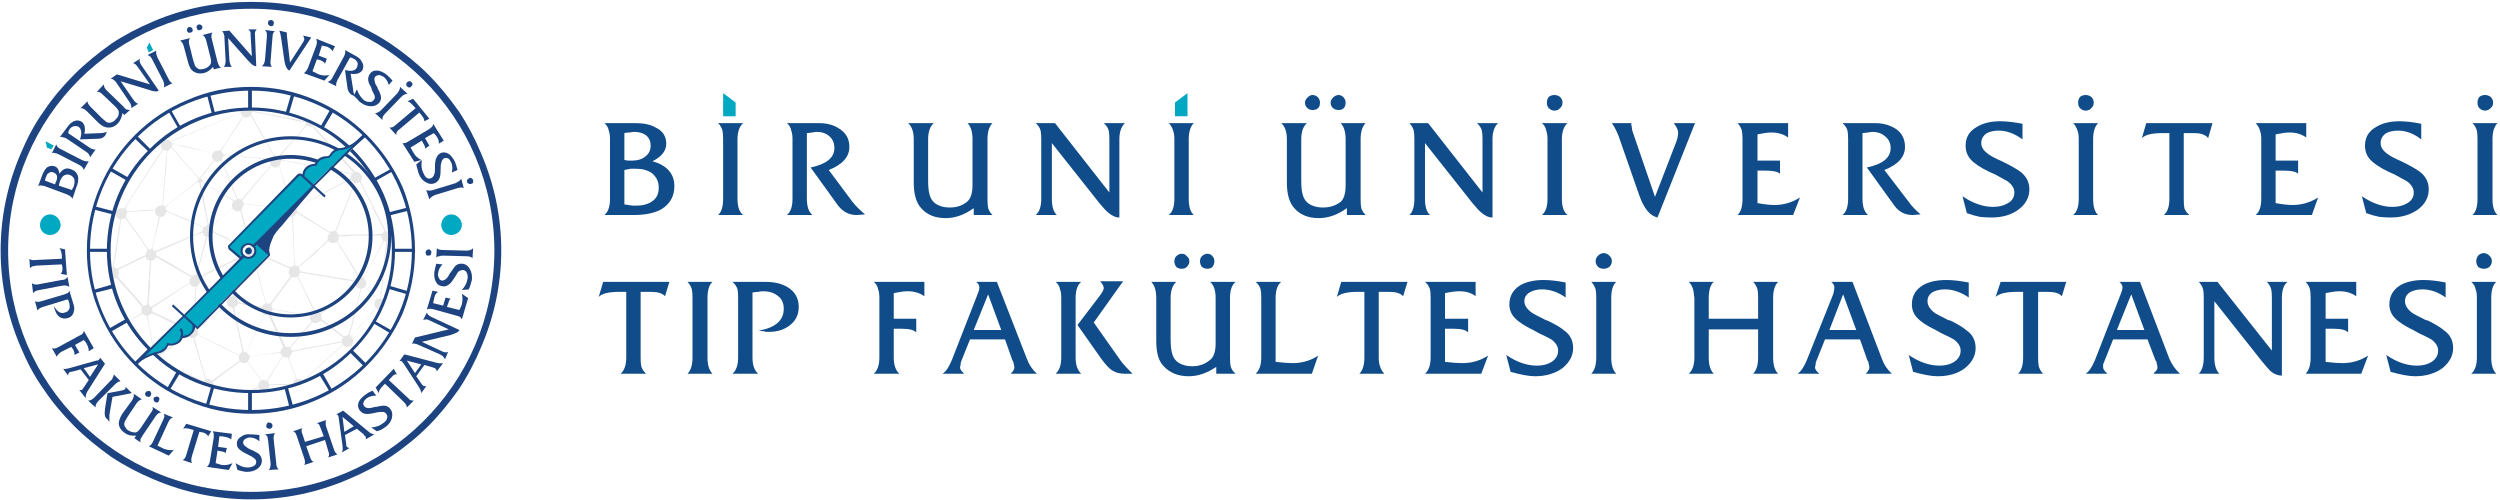 <svg version="1.2" xmlns="http://www.w3.org/2000/svg" viewBox="0 0 400 80" width="400" height="80"><title>Biruni_Universitesi_Logo</title><defs><clipPath clipPathUnits="userSpaceOnUse" id="cp1"><path d="m40.13 62.61c-12.54 0-22.68-10.08-22.68-22.56 0-12.47 10.14-22.55 22.68-22.55 12.54 0 22.68 10.08 22.68 22.55 0 12.48-10.14 22.56-22.68 22.56z"/></clipPath></defs><style>.s0 { fill: #1d4380 } 
		.s1 { fill: #00a8c1 } 
		.s2 { fill: #104c89 } 
		.s3 { fill: #000000 } 
		.s4 { fill: #1d4380;stroke: #055592;stroke-miterlimit:10;stroke-width: .4 }</style><g id="Layer 1"><g id="&lt;Group&gt;"><g id="&lt;Group&gt;"><g id="&lt;Group&gt;"><path id="&lt;Compound Path&gt;" fill-rule="evenodd" class="s0" d="m40.2 79.9c-5.4 0-10.7-1.1-15.6-3.2-2.4-1-4.7-2.2-6.8-3.6-2.1-1.5-4.1-3.1-5.9-4.9-1.8-1.8-3.5-3.8-4.9-5.9-1.5-2.1-2.7-4.4-3.7-6.8-2.1-4.9-3.2-10.1-3.2-15.4 0-5.4 1.1-10.6 3.2-15.5 1-2.4 2.2-4.7 3.7-6.8 1.4-2.1 3.1-4.1 4.9-5.9 1.8-1.8 3.8-3.4 5.9-4.9 2.1-1.4 4.4-2.6 6.8-3.6 4.9-2.1 10.2-3.1 15.6-3.1 5.4 0 10.6 1 15.5 3.1 2.4 1 4.7 2.2 6.8 3.6 2.2 1.5 4.2 3.1 6 4.9 1.8 1.8 3.4 3.8 4.9 5.9 1.4 2.1 2.6 4.4 3.6 6.8 2.1 4.9 3.2 10.1 3.2 15.5 0 5.3-1.1 10.5-3.2 15.4-1 2.4-2.2 4.7-3.6 6.8-1.5 2.1-3.1 4.1-4.9 5.9-1.8 1.8-3.8 3.4-6 4.9-2.1 1.4-4.4 2.6-6.8 3.6-4.9 2.1-10.1 3.2-15.5 3.2zm38.9-39.8c0-21.4-17.4-38.7-38.9-38.7-21.5 0-38.9 17.3-38.9 38.7 0 21.4 17.4 38.6 38.9 38.6 21.5 0 38.9-17.2 38.9-38.6z"/></g><g id="&lt;Group&gt;"><path id="&lt;Path&gt;" fill-rule="evenodd" class="s1" d="m8 37.6c-0.9 0-1.6-0.7-1.6-1.6 0-0.9 0.7-1.7 1.6-1.7 0.9 0 1.7 0.8 1.7 1.7 0 0.9-0.8 1.6-1.7 1.6z"/></g><g id="&lt;Group&gt;"><path id="&lt;Path&gt;" fill-rule="evenodd" class="s1" d="m72.2 37.6c-0.9 0-1.6-0.7-1.6-1.6 0-0.9 0.7-1.7 1.6-1.7 0.9 0 1.7 0.8 1.7 1.7 0 0.9-0.8 1.6-1.7 1.6z"/></g><g id="&lt;Group&gt;"><path id="&lt;Path&gt;" fill-rule="evenodd" class="s2" d="m39.8 40.7c-0.3 0-0.6-0.3-0.6-0.5 0-0.3 0.3-0.6 0.6-0.6 0.3 0 0.5 0.3 0.5 0.6 0 0.2-0.2 0.5-0.5 0.5z"/></g><g id="&lt;Clip Group&gt;" clip-path="url(#cp1)"><g id="&lt;Group&gt;" style="opacity: .1"><g id="&lt;Group&gt;"><path id="&lt;Compound Path&gt;" fill-rule="evenodd" class="s3" d="m39.3 63.1q-0.1 0-0.1 0-0.1 0-0.3-0.1 0-0.1-0.1-0.1 0-0.1 0-0.1-0.1-0.1-0.2-0.1c-1.3-0.3-2.6-0.6-3.9-0.9l-0.8-0.2v0.1q-0.3 0.3-0.5 0.3-0.1 0-0.2 0-0.4-0.2-0.3-0.6v-0.1l-1.5-0.7q-2.3-1.2-4.5-2.3l-0.2-0.1q-0.5-0.2-1-0.5-0.1-0.1-0.2-0.1-0.1 0-0.2 0.1-0.2 0.2-0.4 0.2c-0.3 0-0.6-0.2-0.7-0.5 0-0.3 0.1-0.5 0.3-0.6v-0.1c0 0 0.1-0.2 0.1-0.3-0.3-1.3-0.5-2.7-0.7-3.9q-0.2-0.9-0.4-1.8c0-0.2-0.1-0.3-0.3-0.4-0.3-0.1-0.5-0.5-0.4-0.9 0-0.1 0-0.3-0.1-0.3-1.2-1.5-2.5-2.9-3.8-4.3v-0.1q-0.2-0.1-0.3-0.3-0.1-0.1-0.2-0.1v-0.1q-0.2 0.1-0.4 0.1-0.6 0-0.7-0.5-0.1-0.3 0.1-0.5 0.2-0.2 0.6-0.3l1.3-8.2h-0.1q-0.5-0.2-0.4-0.6c0-0.4 0.2-0.6 0.5-0.6q0 0 0.1 0 0 0 0 0c0.3 0 0.4-0.2 0.5-0.3 2.1-3.3 4.2-6.5 6-9.3 0.1-0.2 0.2-0.3 0.1-0.5-0.2-0.3-0.1-0.6 0.2-0.9q0.2-0.2 0.4-0.2 0.2 0 0.4 0.2 0.1 0.1 0.3 0.1 0.1 0 0.2-0.1 2-0.8 3.9-1.6c2.3-1 4.8-2 7.2-3 0.1 0 0.2-0.2 0.2-0.3 0.1-0.3 0.4-0.6 0.7-0.6 0.3 0 0.6 0.3 0.6 0.6 0.1 0.1 0.2 0.2 0.3 0.2q1.1 0.2 2.1 0.4 1.2 0.3 2.5 0.5 0.9 0.2 1.9 0.4 0.8 0.2 1.6 0.3 0 0.1 0 0.1c0.1 0 0.2-0.1 0.3-0.2 0.2-0.2 0.5-0.3 0.6-0.3q0.3 0 0.4 0.1 0.6 0.4 0.2 1.1l6.7 7.5q0.3-0.1 0.5-0.1 0.4 0 0.6 0.3 0.3 0.5-0.3 1c0 0 0.3 0.6 0.5 0.9q0.5 1 1 2 0.5 0.9 0.9 1.9 0.8 1.5 1.6 3.1c0.1 0.1 0.2 0.2 0.3 0.2q0.5 0 0.7 0.3 0.2 0.2 0.1 0.5c0 0.4-0.3 0.6-0.8 0.6q-0.1 0-0.2 0h-0.1l-3.4 6.1h0.1c0.3 0.5 0.4 0.8 0.1 1.2l0.4 0.4q0.9 0.9 1.8 1.8 0 0.1 0.1 0.1 0.1 0 0.1 0 0.1-0.1 0.1-0.1c0.3 0 0.5 0.3 0.5 0.5q0 0.2-0.1 0.4-0.1 0.1-0.3 0.1 0 0-0.1 0 0 0-0.1 0c-0.2 0-0.3 0.1-0.4 0.2q-1.3 1.5-2.6 2.9-0.7 0.8-1.4 1.6 0 0.1-0.1 0.1 0 0 0 0.1 0 0.1 0.1 0.2 0 0.2 0 0.3 0.1 0.4-0.2 0.6-0.2 0.2-0.5 0.2-0.1 0-0.3-0.1-0.1 0-0.2 0-0.1 0-0.2 0.1-2 1.8-4 3.6c-0.8 0.7-2.3 2.1-2.3 2.1-0.2 0.1-0.3 0.3-0.3 0.6 0.1 0.3-0.1 0.5-0.4 0.6q0 0-0.1 0c-0.2 0-0.4-0.1-0.5-0.3-0.1-0.2-0.2-0.2-0.4-0.2q-1 0-2 0-0.9 0-1.7 0c-0.1 0-0.3 0.1-0.3 0.1-0.2 0.3-0.3 0.4-0.5 0.4q-0.1 0-0.5-0.3l-0.5 0.2q-0.8 0.3-1.6 0.6c-0.1 0.1-0.2 0.2-0.2 0.3q-0.2 0.2-0.3 0.2zm-0.8-5.4q0 0.1 0 0.1 0 0 0 0l-0.4 0.3c-1.4 1-2.7 2-4 3q-0.1 0-0.2 0.1 0 0.1 0 0.1l-0.1 0.1h0.1q0 0 0.1 0 0.1 0.1 0.2 0.2 1 0.2 1.9 0.4 1.2 0.3 2.4 0.5 0.1 0.1 0.2 0.1 0.1 0 0.3-0.1 0-0.1 0.1-0.1 0.1 0 0.2 0.1 0.1 0 0.2 0 0 0 0 0 0.1 0 0.1 0 0.1 0 0.1 0 1.1-0.4 2-0.8 0.3-0.1 0.3-0.3 0.1-0.1-0.1-0.3c-0.9-1.2-1.6-2.2-2.3-3.1 0 0-0.1-0.1-0.2-0.1q0 0 0 0-0.2 0.1-0.3 0.1-0.2 0-0.5-0.2v-0.1zm6.9-0.7c-0.1 0-0.2 0.2-0.3 0.3q-1.1 1.7-2.3 3.7c-0.1 0-0.1 0.2 0 0.3 0 0.1 0.2 0.2 0.3 0.2 1.1 0 2.3-0.1 3.8-0.1 0.1 0 0.2-0.1 0.3-0.1q0.1-0.1 0.1-0.2 0.1-0.1 0.1-0.1l0.1-0.1h-0.1q-0.1-0.5-0.3-1-0.5-1.3-1-2.6c-0.1-0.3-0.3-0.3-0.4-0.3q-0.1 0-0.2 0 0 0-0.1 0zm-15.3-3.3q-0.1 0-0.2 0.1-1.3 0.9-2.6 1.9-0.8 0.5-1.6 1.1-0.2 0.1-0.2 0.4c0 0.2 0.1 0.3 0.2 0.4q1.1 0.5 2.2 1.1l0.3 0.2c1.5 0.7 3 1.4 4.4 2.2q0.1 0 0.2 0 0 0 0.1 0h0.1q0-0.1 0-0.1 0 0-0.1-0.1-0.9-3.1-1.8-6.1l-0.2-0.8q-0.1 0-0.2-0.1-0.2 0-0.4-0.1-0.1-0.1-0.2-0.1zm14.6 2.7q-0.1 0-0.3 0.1-0.1 0-0.1 0-0.6 0.1-1.1 0.1-1.4 0.2-2.8 0.4 0 0-0.1 0c-0.3 0.1-0.6 0.1-0.6 0.6q-0.1 0-0.1 0c0 0.1 0 0.3 0.1 0.4q0.8 1 1.5 2 0.4 0.5 0.7 0.9 0.1 0.2 0.4 0.2 0.2 0 0.4-0.2 0.9-1.5 1.9-3l0.7-1.1h-0.1q0-0.1-0.1-0.1c-0.1-0.1-0.2-0.2-0.3-0.3q-0.1 0-0.1 0zm-13.3-2.8q-0.1 0.1-0.2 0.2c-0.1 0-0.2 0.1-0.1 0.3 0.4 1.3 0.7 2.6 1.1 3.9q0.4 1.3 0.8 2.7c0.1 0.2 0.3 0.4 0.6 0.4q0.2 0 0.3-0.2c1.1-0.8 4.3-3.1 4.3-3.1 0.2-0.1 0.2-0.3 0.2-0.5 0-0.3-0.1-0.4-0.3-0.5q-2.5-1.2-5.1-2.5l-1.6-0.8zm23.4 1.2q-0.1 0-0.1 0c-2.4 0.4-5 0.9-8 1.5-0.2 0-0.2 0.1-0.2 0.1q-0.1 0.2-0.1 0.3c-0.1 0.2-0.2 0.5-0.1 0.8 0.3 0.8 0.6 1.6 0.9 2.4q0.2 0.5 0.4 1l0.6 0.2 7-6.3h-0.2q-0.1 0-0.1 0-0.1 0-0.1 0zm-12.1-4.6q-0.1 0-0.1 0c-0.1 0-0.2 0.1-0.3 0.2-0.8 1.7-1.7 3.5-2.5 5.3l-0.4 0.9q0.1 0 0.1 0.1 0.1 0 0.1 0.1 0.1 0.2 0.3 0.2 0.1 0 0.2 0 0.8-0.1 1.5-0.2 0.3-0.1 0.7-0.1l0.3-0.1q1.1-0.1 2.2-0.3c0.1 0 0.2-0.1 0.3-0.1q0.1-0.2 0.2-0.4c0 0 0.1-0.1 0-0.3q-0.6-1.4-1.3-2.8-0.5-1.2-1.1-2.3-0.1-0.2-0.2-0.2zm-11.3 2.6v0.1q0 0 0 0.1 0 0.1 0.1 0.3c0 0.1 0.1 0.2 0.2 0.3 1.9 0.9 3.9 1.8 5.8 2.8l1 0.5v-0.1q0.1 0 0.2-0.1c0.1 0 0.2-0.1 0.1-0.4-0.3-1.4-0.6-2.8-0.9-4.2q-0.4-1.4-0.7-2.9c0 0-0.1-0.1-0.2-0.2q-0.1-0.1-0.3-0.1-0.1-0.1-0.2-0.1zm-7.8-2.4l1.1 6.1q0.1 0 0.2 0.1 0.2 0 0.4 0.1 0.1 0 0.2 0 0 0 0.2-0.1c1.1-0.8 2.3-1.6 3.5-2.4l0.9-0.7q0 0 0-0.1 0 0 0-0.1c0-0.3-0.1-0.4-0.4-0.5-1.4-0.7-2.9-1.5-4.3-2.2l-1.4-0.6zm14.2-1.9q0 0.1-0.1 0.1 0 0.1-0.1 0.2c-0.2 0.1-0.2 0.2-0.1 0.5q0 0.4 0.1 0.8 0.1 0.3 0.2 0.7c0.3 1.3 0.6 2.7 0.9 4.1 0.1 0.5 0.4 1.7 0.4 1.7l0.1-0.1q0.1 0 0.1-0.1 0.1 0 0.2-0.1c0.8-1.9 1.7-3.8 2.8-6 0-0.1 0-0.2 0-0.3q-0.1-0.2-0.3-0.5 0-0.1-0.1-0.2l-4.1-0.8zm11.8 3.5c-1 1.2-2.1 2.4-3.1 3.6-0.1 0.1-0.1 0.2 0 0.3 0 0.1 0.2 0.2 0.3 0.2q0 0 0 0 0.6-0.1 1.2-0.2 0.1-0.1 0.3-0.1l0.4-0.1c2-0.3 4-0.7 6.1-1.1 0 0 0.3-0.1 0.3-0.2-0.1-0.1-0.1-0.3-0.2-0.4q-0.3-0.2-0.6-0.5-0.2-0.1-0.3-0.2l-0.7-0.5q-1-0.7-1.9-1.5c-0.1 0-0.2 0-0.3 0q0 0 0 0-0.2 0.1-0.4 0.1-0.2 0-0.4-0.1h-0.1zm-6.1-2.5q0 0.1-0.1 0.1-0.1 0.1-0.1 0.2-0.1 0.2-0.1 0.3c0.8 1.9 1.7 3.7 2.4 5.2 0 0.1 0.1 0.2 0.2 0.2q0 0 0.1 0 0.1 0.1 0.2 0.1c0.1 0 0.3-0.1 0.5-0.3 0.8-1 1.7-2.1 2.6-3.1q0.5-0.5 1-1.1c-0.2-0.5-0.2-0.5-0.7-0.6q-0.1 0-0.2 0-0.1 0-0.1 0l-5.7-1zm7.9 0.7q0 0.1 0 0.2 0 0.2 0 0.4c0 0.1 0 0.2 0.1 0.3 1.1 0.8 2.2 1.7 3.5 2.7q0.1 0 0.2 0 0 0 0 0 0.1 0 0.1 0c0.3-0.1 0.6-0.3 0.6-0.8q0.1-0.2 0.1-0.4 0.1-0.1 0.1-0.2l1.7-6.6-0.4-0.2zm6.9-4.4c-0.2 0-0.4 0.2-0.5 0.4q-0.3 1.2-0.6 2.5-0.4 1.6-0.8 3.3-0.2 0.5-0.3 1.1l-0.2 0.5 0.2 0.2v-0.1q0 0 0.1 0 0.1 0 0.1-0.1 0.4-0.4 0.7-0.7 0.2-0.3 0.3-0.5l0.9-0.9q1.1-1.3 2.3-2.6 0.1-0.1 0.1-0.2 0-0.2-0.1-0.5 0-0.1 0-0.2v-0.1l-0.5-0.5q-0.7-0.7-1.5-1.5-0.1-0.1-0.2-0.1zm-27.5-0.7q-0.1 0.1-0.1 0.1 0 0-0.1 0-0.8 0.5-1.6 1c-1.4 0.9-2.8 1.9-4.2 2.8-0.3 0.1-0.6 0.3-0.5 0.7v0.1l6.1 2.9q0 0 0.1-0.1 0.2-0.1 0.3-0.2 0.1-0.1 0.2-0.2 0-1.2 0.1-2.3c0-1.3 0.1-2.6 0.2-3.9 0-0.3 0-0.6-0.4-0.8q0 0-0.1 0 0 0 0-0.1zm0.6 0.4v0.9q-0.1 1.2-0.1 2.3-0.1 0.6-0.1 1.2 0 0.9-0.1 1.9 0 0 0 0.1c0 0.2 0 0.6 0.5 0.6v0.1c0 0 0.5-0.5 0.8-0.7q0.9-0.7 1.8-1.4 1.1-0.9 2.3-1.8c0.1-0.1 0.1-0.2 0.1-0.3q0-0.2 0-0.4 0-0.1 0-0.2l-4.6-2.7zm15.8-1.4q-0.3 0-0.4 0.1-1.7 2.2-3.3 4.4c-0.1 0.2-0.1 0.3-0.1 0.5 0.1 0.2 0.3 0.3 0.4 0.4q1 0.1 2 0.3 1.8 0.3 3.5 0.6 0.1 0 0.1 0 0.2 0.1 0.4 0.1 0.4 0 0.5-0.5l-0.6-1.3q-1-2.2-2.1-4.4c-0.1-0.2-0.3-0.2-0.4-0.2zm3.7 5.9q0 0 0.1 0 0.1 0.1 0.2 0.1c0.1 0 0.2-0.1 0.3-0.2q0.5-0.3 0.9-0.6 0.5-0.4 0.9-0.7 2-1.5 3.9-2.9c0-0.1 0.1-0.2 0.1-0.3-0.1-0.1-0.2-0.3-0.3-0.3q-1-0.2-2-0.3l-0.4-0.1q-0.8-0.1-1.6-0.3-1.4-0.2-2.7-0.4-0.8-0.1-1.6-0.3-0.3 0-0.6-0.1-0.1 0-0.1 0-0.1 0-0.2 0.2c-0.1 0.1-0.1 0.3-0.1 0.4q0.5 1.1 1 2.1 0.8 1.6 1.6 3.2v0.1c0.1 0.2 0.2 0.4 0.4 0.4q0.1 0 0.2 0 0 0 0 0zm-26.7-8.5v0.3q0 0.4-0.1 0.8 0 0.5 0 1.1-0.1 0.5-0.1 1 0 0.5 0 1-0.1 1.3-0.2 2.7c0 0.3 0.1 0.6 0.4 0.7l6.5-4.1v-0.6l-5.8-3.3zm16.1-0.6q0 0.1 0 0.1-0.2 0.1-0.2 0.2c-0.9 2.1-1.7 4.2-2.5 6.1 0 0.1 0 0.2 0 0.3q0.1 0.2 0.3 0.5 0 0.1 0.1 0.1v0.1l0.9 0.2q1.5 0.3 3 0.6 0 0 0 0c0.2 0 0.3-0.1 0.4-0.3q0.2-0.2 0.1-0.3v-0.3q-0.3-1-0.6-2.1-0.4-1.8-0.9-3.5l-0.4-1.6-0.1-0.1zm-16.9 0.1q-0.1 0-0.2 0.1-1.4 0.7-2.9 1.4-0.7 0.3-1.4 0.7c-0.1 0-0.2 0.1-0.2 0.1v0.1c-0.1 0.2-0.1 0.4-0.1 0.5 0 0.2 0.1 0.2 0.2 0.3q0 0.1 0.1 0.1 1.5 1.7 3 3.4 0.4 0.5 0.8 0.9l0.3 0.4 0.5-0.2v-0.1q0.1-0.4 0.1-0.7 0.1-0.9 0.1-1.7 0-0.8 0.1-1.6 0.1-1.4 0.2-2.8c0-0.3 0-0.6-0.4-0.8q-0.1 0-0.2-0.1zm17.6-0.3q-0.1 0-0.2 0.1c-0.2 0.1-0.2 0.2-0.2 0.4q0.5 1.8 1 3.5l0.1 0.6q0.1 0.3 0.2 0.7 0.3 1.1 0.6 2.3c0 0.3 0.2 0.3 0.4 0.3h0.1c0.1 0 0.2 0 0.3-0.1q1.4-1.9 2.8-3.8l0.5-0.7q0-0.1-0.1-0.3 0-0.3-0.1-0.5c0 0 0-0.2-0.2-0.3q-1.4-0.6-2.9-1.3-1-0.4-2.1-0.9-0.1 0-0.2 0zm-9.2 3.8q0.1 0.1 0.1 0.2c0 0.1 0.1 0.3 0.2 0.3q1.8 1.1 3.5 2.1c0.3 0.2 0.9 0.5 0.9 0.5l0.9-0.3 2.6-6.4-0.3-0.2zm20.6-5.8q-0.5 0.5-1 0.9-0.5 0.5-0.9 0.9-1.3 1.1-2.6 2.2c-0.2 0.2-0.1 0.4 0 0.5 0 0.1 0.1 0.2 0.2 0.2 1.3 0.3 2.7 0.5 4.2 0.7q0.8 0.2 1.6 0.3 1.4 0.2 2.9 0.5 0.1 0 0.1 0 0.3 0 0.4-0.3 0-0.2 0-0.4-0.1-0.2-0.3-0.4 0-0.1-0.1-0.2l-0.6-1c-0.8-1.3-1.6-2.6-2.4-3.9-0.1-0.1-0.2-0.2-0.3-0.2q-0.2-0.1-0.5-0.1-0.1 0-0.3-0.1zm1.8-0.9q0 0-0.1 0.1 0 0.1 0 0.1 0 0.1-0.1 0.2c0 0.1-0.1 0.2 0 0.4q0.7 1.2 1.5 2.4 1 1.5 2 3.2c0 0.1 0.1 0.1 0.3 0.1q0 0.1 0.1 0.1 0.3 0 0.5-0.4 0-0.1 0.1-0.2 0-0.1 0-0.1l0.5-0.8q1.2-2.3 2.4-4.5c0.1-0.1 0.1-0.3 0-0.5q-0.2-0.2-0.4-0.2-0.8 0-1.6 0-1.5 0-3 0-0.4 0.1-0.8 0.1-0.4 0-0.7 0-0.3 0-0.7 0zm-20.6-0.4q0 0 0 0c-0.3 0-0.4 0.2-0.4 0.4-0.4 1.6-0.9 3.2-1.3 4.8l-0.4 1.3 0.4 0.4 0.1-0.1q0.1 0 0.2-0.1l1-0.5c2-0.9 4.1-2 6.2-3 0.1-0.1 0.3-0.2 0.3-0.3 0-0.2 0-0.4-0.3-0.5-1.7-0.9-3.5-1.7-4.9-2.4q-0.1 0-0.1-0.1c-0.1 0-0.3-0.1-0.4-0.1q-0.2 0-0.4 0.2 0 0 0 0zm-2 0.1c-2.1 0.9-4.3 1.9-6.5 2.8-0.1 0-0.2 0.2-0.2 0.3 0 0.1 0.1 0.3 0.2 0.3q1.4 0.8 2.8 1.6 1.2 0.8 2.5 1.5 0.2 0.1 0.4 0.1 0.1 0 0.3-0.1 0 0 0.1 0 0.1 0 0.2-0.1l1.7-6.5-0.4-0.3zm-11.9-3q0 0 0 0c-0.2 0.1-0.3 0.2-0.3 0.3-0.1 1.1-0.3 2.2-0.5 3.7q-0.1 0.6-0.2 1.3-0.2 1.3-0.5 2.7c0 0.2 0.1 0.3 0.2 0.4q0.1 0 0.1 0c0.1 0.1 0.2 0.1 0.2 0.1q0.1 0 0.2-0.1 0.3-0.1 0.7-0.3 0.2-0.1 0.4-0.2 1.2-0.6 2.4-1.2l0.9-0.4 0.3-0.9-0.3-0.4q-0.3-0.4-0.6-0.9-0.4-0.6-0.8-1.1-1-1.4-2-2.8c0-0.1-0.1-0.2-0.2-0.2zm26.7-0.4c-0.1 0-0.3 0.1-0.4 0.3q-2.4 2.4-4.7 4.8c-0.2 0.2-0.5 0.4-0.4 0.9 0.1 0.2 0.2 0.3 0.4 0.4l0.2 0.1c1.5 0.6 3 1.3 4.5 2q0.3 0.1 0.5 0.1 0.3 0 0.5-0.2h0.1l-0.4-8.2q-0.1-0.2-0.3-0.2zm1-0.1c-0.6 0.1-0.6 0.5-0.5 0.8q0 0.3 0 0.7 0 1.1 0.1 2.3 0 1.4 0.1 2.9 0 0.3 0 0.6 0.1 0.4 0.1 0.9c0 0.3 0.1 0.3 0.3 0.4q0 0 0.1 0 0 0 0 0c0.1 0 0.3 0 0.3-0.1 1-0.8 2-1.7 2.9-2.6h0.1q0.8-0.8 1.7-1.6c0.1-0.1 0.2-0.2 0.2-0.4q0-0.2 0-0.4 0-0.1 0-0.2l-5.4-3.3zm-20.7-0.1q-0.2 0-0.3 0.1-0.1 0-0.2 0.1-0.1 0.1-0.2 0.1c-0.3 0-0.3 0.1-0.4 0.3q-0.1 0.6-0.2 1.2-0.2 0.6-0.3 1.2-0.1 0.5-0.3 1-0.1 0.8-0.4 1.7c0 0.2 0.1 0.4 0.2 0.4q0.1 0.1 0.1 0.1 0 0 0.1 0 0.1 0 0.2 0 0.7-0.3 1.4-0.6l1-0.4c1.7-0.7 3.3-1.4 5-2.1q0.1 0 0.2-0.1 0.1-0.1 0.1-0.1l0.1-0.1h-0.1q0-0.1-0.1-0.1 0-0.1-0.1-0.2c-2.2-1-4-1.7-5.7-2.5q-0.1 0-0.1 0zm-1.8-0.3q0 0-0.1 0l-0.5 0.1q-1.7 0.1-3.4 0.2 0 0-0.1 0c-0.3 0-0.7 0-0.8 0.5q0 0 0 0v0.1l0.8 1.2c0.9 1.2 1.8 2.5 2.6 3.7q0 0 0.1 0.1c0.1 0.2 0.2 0.4 0.4 0.4q0.2 0 0.4-0.2l0.3-1.2q0.4-1.9 0.8-3.7 0.1-0.1 0.1-0.1c0.1-0.3 0.1-0.6-0.2-0.8-0.1-0.2-0.3-0.3-0.4-0.3zm11.8 0.2q-1.1 1-2.3 2 0 0.1-0.1 0.1c-0.2 0.2-0.4 0.4-0.3 0.8q0 0 0 0.1c0.1 0.1 0.1 0.2 0.3 0.3q0.9 0.5 1.9 0.9 0.5 0.3 1 0.6 0.9 0.4 1.7 0.8l0.8 0.4v-0.1c0.4-0.1 0.4-0.4 0.3-0.7q-0.3-0.8-0.5-1.5 0-0.3-0.1-0.5-0.2-0.6-0.4-1.2-0.3-1.1-0.6-2.2c0-0.1-0.1-0.2-0.2-0.3q-0.2 0-0.4-0.1-0.1 0-0.2-0.1h-0.1zm2.5-1.1c-0.2 0-0.4 0.1-0.5 0.4q0 0 0 0c-0.2 0.2-0.2 0.3-0.1 0.5 0.4 1.6 0.9 3.3 1.5 5.1v0.1c0.1 0.3 0.2 0.7 0.6 0.7q0 0 0 0 0.1 0 0.2 0v-0.1q0.6-0.6 1.2-1.2c1.3-1.3 2.6-2.6 3.9-4 0.3-0.2 0.2-0.4 0.1-0.6-0.1-0.1-0.2-0.2-0.4-0.2q-0.9-0.1-1.8-0.2-0.5 0-1-0.1-0.8-0.1-1.6-0.2-1-0.1-1.9-0.2-0.1 0-0.2 0zm18.1-4c-0.2 0-0.3 0.2-0.4 0.4-0.6 1.6-1.2 3.1-1.8 4.6l-0.3 0.8q-0.4 0.8-0.7 1.7l-0.3 0.8q0 0.1 0.1 0.1 0.1 0.1 0.1 0.2c0.1 0.2 0.2 0.3 0.4 0.3q0 0 0.1 0c1.8-0.1 3.8-0.1 5.6-0.1l0.7-0.1q0 0 0.1 0c0.2 0 0.5 0 0.6-0.3q0-0.1 0.1-0.1 0-0.1 0-0.1h0.1l-4.1-8.1h-0.1q-0.1-0.1-0.2-0.1zm-0.7-0.3q-0.1 0-0.1 0.1-4.4 2.3-8.8 4.6-0.2 0.2-0.3 0.4c0 0.2 0.1 0.3 0.2 0.4q2 1.2 4 2.5l1.2 0.7 0.8-0.2q0.1 0 0.1-0.1 0.4-0.9 0.7-1.8c0.8-1.9 1.6-3.9 2.4-5.9 0.1-0.3 0.2-0.5-0.1-0.7h-0.1zm-25 0.8q-0.1 0-0.2 0.1-0.4 0.3-0.8 0.6-1.1 0.8-2.2 1.7c-0.6 0.4-1.1 0.8-1.8 1.4-0.1 0.1-0.1 0.2-0.1 0.4 0 0.1 0.1 0.3 0.2 0.3l0.4 0.2q0.7 0.3 1.4 0.6l0.8 0.3q1.6 0.7 3.2 1.5 0.1 0 0.2 0c0.1 0 0.2-0.1 0.3-0.1q0-0.1 0.1-0.1c0.1-0.1 0.1-0.3 0.1-0.4q-0.3-1.6-0.7-3.3-0.3-1.6-0.6-3 0-0.1-0.1-0.2 0 0-0.1-0.1zm0.5 0l1.3 6.7q0.2 0.2 0.4 0.2 0 0 0 0 0.3 0 0.6-0.3 0.1-0.2 0.2-0.3 0.1-0.1 0.2-0.1 1.1-0.9 2.1-1.8l0.7-0.7q0-0.1 0-0.1-0.1-0.2-0.1-0.3c0.1-0.2-0.1-0.3-0.3-0.4q-1.3-0.8-2.6-1.6-0.6-0.3-1.2-0.7-0.4-0.2-0.8-0.4l-0.4-0.3zm-5.6-5.6q0 0-0.1 0 0 0 0 0 0 0-0.1 0-0.7 1.1-1.4 2.2c-1.5 2.3-3 4.6-4.5 6.9-0.2 0.3-0.4 0.7-0.1 1q0 0.1 0.1 0.1 0 0 0 0h0.6q0.6-0.1 1.2-0.1 0.4 0 0.8-0.1 1 0 2-0.1c0.1 0 0.3-0.1 0.3-0.2 0.2-0.3 0.4-0.4 0.6-0.4h0.1v-0.6q0.1-0.7 0.1-1.3 0.1-1.2 0.2-2.5 0.1-0.7 0.1-1.4 0.1-0.5 0.1-1 0.1-0.4 0.1-0.9 0.1-0.6 0.1-1.3 0-0.2 0-0.3-0.1 0-0.2 0zm17.4 2.5c-0.1 0-0.2 0.2-0.3 0.2-1.1 1.3-2.2 2.6-3.4 4q-0.4 0.5-0.9 1.1l-0.5 0.6 0.2 0.6 7.2 0.7c0.3-0.3 0.4-0.6 0.3-1-0.6-1.7-1.2-3.6-1.9-5.8-0.1-0.3-0.3-0.3-0.5-0.3q-0.1 0-0.2-0.1 0 0 0 0zm3.2 6.8q0.1 0 0.1 0.1 0.1 0.1 0.3 0.1 0 0 0 0 0.1 0 0.3-0.1 2.1-1.1 4.2-2.3 2.3-1.2 4.5-2.4 0.1 0 0.2-0.1 0 0 0 0l0.1-0.1h-0.1q0-0.1 0-0.1-0.1 0-0.2-0.1l-1-0.2c-1.3-0.3-2.7-0.5-4.1-0.8-1.5-0.3-3-0.6-4.4-0.9q-1-0.2-1.9-0.3h-0.1q0 0.1-0.1 0.1 0 0.1-0.1 0.2c-0.2 0.2-0.2 0.4-0.1 0.6 0.7 2.1 1.4 4.1 1.9 5.9q0 0 0.1 0c0 0.2 0.1 0.4 0.3 0.4q0.1 0 0.1 0zm-19.9-9.4q0 0-0.1 0c-0.3 0.1-0.3 0.3-0.3 0.4q0 0 0 0.1-0.1 0.8-0.1 1.7-0.1 0.6-0.1 1.2-0.2 1.6-0.3 3.2-0.1 1.2-0.2 2.4c0 0.1 0 0.3 0.1 0.4q0.1 0.1 0.2 0.1c0.1 0 0.2-0.1 0.3-0.2q0.7-0.6 1.5-1.1c0.9-0.8 2-1.6 3-2.4q0.2-0.1 0.4-0.4 0.1-0.1 0.2-0.1v-0.1l-0.8-1c-1.2-1.3-2.3-2.6-3.5-4q0 0 0 0c-0.1-0.1-0.1-0.2-0.3-0.2zm7.6 1.9q-0.2 0-0.3 0.1-0.9 1.1-1.7 2.2l-0.7 0.8c0 0 0.1 0.1 0.1 0.1q0.1 0.2 0.2 0.3 0 0 0 0.1 0 0.1 0.1 0.2 2.4 1.4 4.9 2.8 0.1 0.1 0.2 0.1 0.1 0 0.1 0 0.3-0.2 0.1-0.4-0.2-0.5-0.4-1-0.1-0.2-0.2-0.5-0.9-2.3-1.8-4.5c-0.1-0.2-0.4-0.3-0.6-0.3zm3.5 6.4q0 0 0 0 0.1 0.1 0.2 0.1 0 0 0 0c0.2 0 0.3-0.1 0.4-0.3q0.6-0.7 1.3-1.5l0.2-0.3q1.2-1.3 2.3-2.6l1-1.2q0-0.1 0-0.1-0.1-0.1-0.1-0.2c0-0.1-0.1-0.2-0.2-0.2q-0.2 0-0.5 0-0.6-0.1-1.1-0.1-0.9-0.1-1.8-0.2h-0.6q-1.5-0.2-3-0.3-0.1 0-0.2 0c-0.3 0-0.6 0-0.8 0.4q0 0 0 0 0 0 0 0v0.1l2.6 6.4h0.1q0 0 0.1 0 0 0 0.1 0zm-10.6-8.7c-0.2 0-0.3 0.2-0.3 0.3l4.4 5.1h0.1q0 0 0.1-0.1 0 0 0.1-0.1 0.8-1 1.6-2l0.7-0.9c0.1-0.1 0.1-0.3 0-0.5q-0.1-0.3-0.3-0.4-0.7-0.1-1.4-0.3c-1.6-0.3-3.2-0.7-4.8-1.1q-0.1 0-0.2 0zm20.4-1.9q-1.6 1.8-3.1 3.6c-0.1 0.2-0.1 0.3-0.1 0.5 0.1 0.1 0.2 0.2 0.3 0.3q0.5 0.1 1 0.2 0.4 0 0.7 0.1l1.5 0.3c1.4 0.3 3 0.6 4.5 0.9q0.9 0.2 1.9 0.3 0.8 0.2 1.7 0.4 0 0 0 0 0.1 0 0.2 0 0.1-0.1 0.2-0.1h0.1l-6.9-7.6c-0.2 0.1-0.3 0.2-0.4 0.2-0.1 0-0.3-0.1-0.5-0.2v-0.1zm-8.5-3c-0.2 0-0.4 0.1-0.5 0.2q-0.3 0.5-0.6 1-0.5 0.8-1 1.5-0.7 1.1-1.5 2.2c-0.2 0.3-0.6 1-0.6 1q0.1 0.1 0.1 0.2 0.1 0.1 0.1 0.2c0.1 0.2 0.2 0.3 0.4 0.3q1 0.1 2 0.2 0.8 0 1.5 0.1c1.4 0.1 2.6 0.2 3.7 0.3q0.1 0 0.1 0c0 0 0.2 0 0.3-0.1q0-0.1 0-0.1c0.1-0.1 0.2-0.2 0.1-0.4-0.8-1.4-1.6-2.8-2.4-4.2q-0.6-1.1-1.2-2.2c-0.1-0.1-0.3-0.2-0.5-0.2zm4.7 6.7q0 0 0 0 0.1 0 0.2 0c0.2 0 0.3-0.1 0.3-0.2q0.5-0.5 0.9-1l1.2-1.3q1-1.1 2-2.3c0.1-0.1 0-0.3 0-0.4 0-0.1-0.1-0.3-0.3-0.3l-1.2-0.3c-1.6-0.3-3.2-0.6-4.8-0.9q-0.7-0.2-1.4-0.3-0.4-0.1-0.8-0.2v0.1q0 0-0.1 0-0.1 0.1-0.2 0.2c0 0.1 0 0.3 0.1 0.3q0.9 1.7 1.9 3.4 0.7 1.3 1.5 2.7 0 0 0 0.1c0.2 0.2 0.3 0.4 0.6 0.4q0 0 0.1 0zm-5.4-7.1q0 0 0 0-0.1 0-0.2 0.1 0 0 0 0l-2.2 0.9q-2.6 1.1-5.1 2.1-1.4 0.6-2.7 1.1l-1.2 0.5v0.1q-0.1 0.2 0 0.3 0.1 0.1 0.3 0.1 0.4 0.1 0.7 0.2 0.2 0 0.3 0l1.3 0.3q2 0.5 3.9 1 0.1 0 0.2 0 0.1 0 0.3-0.2c0.1-0.1 0.3-0.2 0.5-0.2 0.2 0 0.3-0.1 0.4-0.3q0.6-0.8 1.2-1.7 0.6-1 1.3-2 0.6-1 1.2-1.9 0-0.1 0-0.3c0-0.1-0.2-0.1-0.2-0.1z"/><path id="&lt;Path&gt;" fill-rule="evenodd" class="s3" d="m39.4 18.8c-0.5 0-0.9-0.4-0.9-0.9 0-0.5 0.4-0.9 0.9-0.9 0.5 0 0.9 0.4 0.9 0.9 0 0.5-0.4 0.9-0.9 0.9z"/><path id="&lt;Path&gt;" fill-rule="evenodd" class="s3" d="m26.6 24.1c-0.5 0-0.9-0.4-0.9-0.9 0-0.5 0.4-0.9 0.9-0.9 0.5 0 0.9 0.4 0.9 0.9 0 0.5-0.4 0.9-0.9 0.9z"/><path id="&lt;Path&gt;" fill-rule="evenodd" class="s3" d="m19.4 35.1c-0.5 0-0.9-0.4-0.9-0.9 0-0.5 0.4-0.9 0.9-0.9 0.5 0 0.9 0.4 0.9 0.9 0 0.5-0.4 0.9-0.9 0.9z"/><path id="&lt;Path&gt;" fill-rule="evenodd" class="s3" d="m25.7 34.7c-0.5 0-0.9-0.4-0.9-0.9 0-0.5 0.4-0.9 0.9-0.9 0.5 0 0.9 0.4 0.9 0.9 0 0.5-0.4 0.9-0.9 0.9z"/><path id="&lt;Path&gt;" fill-rule="evenodd" class="s3" d="m24.1 41.7c-0.5 0-0.8-0.3-0.8-0.8 0-0.5 0.3-0.9 0.8-0.9 0.5 0 0.9 0.4 0.9 0.9 0 0.5-0.4 0.8-0.9 0.8z"/><path id="&lt;Path&gt;" fill-rule="evenodd" class="s3" d="m18.1 44.6c-0.5 0-0.9-0.4-0.9-0.9 0-0.5 0.4-0.9 0.9-0.9 0.5 0 0.9 0.4 0.9 0.9 0 0.5-0.4 0.9-0.9 0.9z"/><path id="&lt;Path&gt;" fill-rule="evenodd" class="s3" d="m23.5 50.5c-0.5 0-0.9-0.4-0.9-0.9 0-0.4 0.4-0.8 0.9-0.8 0.5 0 0.9 0.4 0.9 0.8 0 0.5-0.4 0.9-0.9 0.9z"/><path id="&lt;Path&gt;" fill-rule="evenodd" class="s3" d="m19.6 52.8c-0.5 0-0.9-0.4-0.9-0.9 0-0.5 0.4-0.9 0.9-0.9 0.5 0 0.9 0.4 0.9 0.9 0 0.5-0.4 0.9-0.9 0.9z"/><path id="&lt;Path&gt;" fill-rule="evenodd" class="s3" d="m31.2 45.9c-0.5 0-0.9-0.4-0.9-0.9 0-0.4 0.4-0.8 0.9-0.8 0.4 0 0.8 0.4 0.8 0.8 0 0.5-0.4 0.9-0.8 0.9z"/><path id="&lt;Path&gt;" fill-rule="evenodd" class="s3" d="m30.8 54.1c-0.5 0-0.9-0.4-0.9-0.9 0-0.5 0.4-0.9 0.9-0.9 0.5 0 0.9 0.4 0.9 0.9 0 0.5-0.4 0.9-0.9 0.9z"/><path id="&lt;Path&gt;" fill-rule="evenodd" class="s3" d="m24.9 58.2c-0.5 0-0.9-0.4-0.9-0.9 0-0.4 0.4-0.8 0.9-0.8 0.5 0 0.9 0.4 0.9 0.8 0 0.5-0.4 0.9-0.9 0.9z"/><path id="&lt;Path&gt;" fill-rule="evenodd" class="s3" d="m33.3 62.3c-0.5 0-0.9-0.4-0.9-0.9 0-0.4 0.4-0.8 0.9-0.8 0.4 0 0.8 0.4 0.8 0.8 0 0.5-0.4 0.9-0.8 0.9z"/><path id="&lt;Path&gt;" fill-rule="evenodd" class="s3" d="m42.2 62.5c-0.5 0-0.9-0.3-0.9-0.8 0-0.5 0.4-0.9 0.9-0.9 0.5 0 0.9 0.4 0.9 0.9 0 0.5-0.4 0.8-0.9 0.8z"/><path id="&lt;Path&gt;" fill-rule="evenodd" class="s3" d="m39 58.1c-0.4 0-0.8-0.4-0.8-0.9 0-0.5 0.4-0.9 0.8-0.9 0.5 0 0.9 0.4 0.9 0.9 0 0.5-0.4 0.9-0.9 0.9z"/><path id="&lt;Path&gt;" fill-rule="evenodd" class="s3" d="m45.8 57.2c-0.5 0-0.9-0.4-0.9-0.9 0-0.5 0.4-0.8 0.9-0.8 0.5 0 0.9 0.3 0.9 0.8 0 0.5-0.4 0.9-0.9 0.9z"/><path id="&lt;Path&gt;" fill-rule="evenodd" class="s3" d="m50.5 51.7c-0.5 0-0.9-0.4-0.9-0.9 0-0.5 0.4-0.9 0.9-0.9 0.5 0 0.9 0.4 0.9 0.9 0 0.5-0.4 0.9-0.9 0.9z"/><path id="&lt;Path&gt;" fill-rule="evenodd" class="s3" d="m42.7 50.4c-0.5 0-0.9-0.4-0.9-0.9 0-0.5 0.4-0.9 0.9-0.9 0.5 0 0.9 0.4 0.9 0.9 0 0.5-0.4 0.9-0.9 0.9z"/><path id="&lt;Path&gt;" fill-rule="evenodd" class="s3" d="m47.1 44.4c-0.5 0-0.9-0.4-0.9-0.9 0-0.5 0.4-0.9 0.9-0.9 0.5 0 0.9 0.4 0.9 0.9 0 0.5-0.4 0.9-0.9 0.9z"/><path id="&lt;Path&gt;" fill-rule="evenodd" class="s3" d="m53.3 38.9c-0.5 0-0.9-0.4-0.9-0.8 0-0.5 0.4-0.9 0.9-0.9 0.5 0 0.9 0.4 0.9 0.9 0 0.4-0.4 0.8-0.9 0.8z"/><path id="&lt;Path&gt;" fill-rule="evenodd" class="s3" d="m40.2 41.3c-0.5 0-0.9-0.4-0.9-0.9 0-0.5 0.4-0.9 0.9-0.9 0.5 0 0.9 0.4 0.9 0.9 0 0.5-0.4 0.9-0.9 0.9z"/><path id="&lt;Path&gt;" fill-rule="evenodd" class="s3" d="m33.3 37.9c-0.5 0-0.9-0.4-0.9-0.9 0-0.4 0.4-0.8 0.9-0.8 0.4 0 0.8 0.4 0.8 0.8 0 0.5-0.4 0.9-0.8 0.9z"/><path id="&lt;Path&gt;" fill-rule="evenodd" class="s3" d="m38 33.8c-0.5 0-0.9-0.4-0.9-0.9 0-0.5 0.4-0.9 0.9-0.9 0.5 0 0.9 0.4 0.9 0.9 0 0.5-0.4 0.9-0.9 0.9z"/><path id="&lt;Path&gt;" fill-rule="evenodd" class="s3" d="m46.6 34.7c-0.5 0-0.9-0.4-0.9-0.9 0-0.5 0.4-0.9 0.9-0.9 0.5 0 0.9 0.4 0.9 0.9 0 0.5-0.4 0.9-0.9 0.9z"/><path id="&lt;Path&gt;" fill-rule="evenodd" class="s3" d="m57 29.3c-0.5 0-0.9-0.4-0.9-0.9 0-0.5 0.4-0.9 0.9-0.9 0.5 0 0.9 0.4 0.9 0.9 0 0.5-0.4 0.9-0.9 0.9z"/><path id="&lt;Path&gt;" fill-rule="evenodd" class="s3" d="m61.8 38.7c-0.4 0-0.8-0.4-0.8-0.9 0-0.4 0.4-0.8 0.8-0.8 0.5 0 0.9 0.4 0.9 0.8 0 0.5-0.4 0.9-0.9 0.9z"/><path id="&lt;Path&gt;" fill-rule="evenodd" class="s3" d="m57.7 46.2c-0.5 0-0.9-0.4-0.9-0.9 0-0.5 0.4-0.9 0.9-0.9 0.5 0 0.9 0.4 0.9 0.9 0 0.5-0.4 0.9-0.9 0.9z"/><path id="&lt;Path&gt;" fill-rule="evenodd" class="s3" d="m60.8 49.5c-0.5 0-0.9-0.4-0.9-0.9 0-0.5 0.4-0.8 0.9-0.8 0.4 0 0.8 0.3 0.8 0.8 0 0.5-0.4 0.9-0.8 0.9z"/><path id="&lt;Path&gt;" fill-rule="evenodd" class="s3" d="m37.2 49.2c-0.5 0-0.9-0.4-0.9-0.9 0-0.5 0.4-0.9 0.9-0.9 0.5 0 0.9 0.4 0.9 0.9 0 0.5-0.4 0.9-0.9 0.9z"/><path id="&lt;Path&gt;" fill-rule="evenodd" class="s3" d="m55.6 55.5c-0.5 0-0.9-0.4-0.9-0.9 0-0.5 0.4-0.9 0.9-0.9 0.5 0 0.9 0.4 0.9 0.9 0 0.5-0.4 0.9-0.9 0.9z"/><path id="&lt;Path&gt;" fill-rule="evenodd" class="s3" d="m47.8 62.3c-0.5 0-0.9-0.4-0.9-0.9 0-0.4 0.4-0.8 0.9-0.8 0.5 0 0.9 0.4 0.9 0.8 0 0.5-0.4 0.9-0.9 0.9z"/><path id="&lt;Path&gt;" fill-rule="evenodd" class="s3" d="m34.8 25.9c-0.5 0-0.9-0.4-0.9-0.9 0-0.5 0.4-0.9 0.9-0.9 0.5 0 0.9 0.4 0.9 0.9 0 0.5-0.4 0.9-0.9 0.9z"/><path id="&lt;Path&gt;" fill-rule="evenodd" class="s3" d="m44 26.8c-0.5 0-0.8-0.4-0.8-0.9 0-0.5 0.3-0.9 0.8-0.9 0.5 0 0.9 0.4 0.9 0.9 0 0.5-0.4 0.9-0.9 0.9z"/></g><path id="&lt;Path&gt;" class="s3" d="m17.9 44.1l1.6 7.8 0.1-0.1-1.7-7.8z"/><path id="&lt;Path&gt;" class="s3" d="m20.1 51.7l3.2-1.8-0.2-0.1-3.1 1.9z"/><path id="&lt;Path&gt;" class="s3" d="m19.5 51.9l4.8 5.1 0.1-0.2-4.8-5z"/><path id="&lt;Path&gt;" class="s3" d="m60.9 48.4l1.1-10.1h-0.2l-1 10.1z"/></g></g><g id="&lt;Group&gt;"><g id="&lt;Group&gt;"><path id="&lt;Compound Path&gt;" fill-rule="evenodd" class="s0" d="m40.2 66.2c-3.6 0-7-0.7-10.2-2.1-3.2-1.3-6-3.2-8.4-5.6-2.4-2.4-4.3-5.2-5.6-8.3-1.4-3.2-2.1-6.6-2.1-10.1 0-3.6 0.7-7 2.1-10.2 1.3-3.1 3.2-5.9 5.6-8.3 2.4-2.4 5.2-4.3 8.4-5.6 3.2-1.4 6.6-2.1 10.2-2.1 3.5 0 7 0.7 10.2 2.1 3.1 1.3 5.9 3.2 8.3 5.6 2.4 2.4 4.3 5.2 5.7 8.3 1.3 3.2 2 6.6 2 10.2 0 3.5-0.7 6.9-2 10.1-1.4 3.1-3.3 5.9-5.7 8.3-2.4 2.4-5.2 4.3-8.3 5.6-3.2 1.4-6.7 2.1-10.2 2.1zm25.7-26.1c0-14.2-11.5-25.6-25.7-25.6-14.3 0-25.8 11.4-25.8 25.6 0 14.1 11.5 25.5 25.8 25.5 14.2 0 25.7-11.4 25.7-25.5z"/></g><g id="&lt;Group&gt;"><path id="&lt;Path&gt;" fill-rule="evenodd" class="s0" d="m40.3 14.2v3.2h-0.6v-3.2z"/></g><g id="&lt;Group&gt;"><path id="&lt;Path&gt;" fill-rule="evenodd" class="s0" d="m40.3 62.7v3.2h-0.6v-3.2z"/></g><g id="&lt;Group&gt;"><path id="&lt;Path&gt;" fill-rule="evenodd" class="s0" d="m66.1 39.8v0.5h-3.2v-0.5z"/></g><g id="&lt;Group&gt;"><path id="&lt;Path&gt;" fill-rule="evenodd" class="s0" d="m17.3 39.8v0.5h-3.2v-0.5z"/></g><g id="&lt;Group&gt;"><path id="&lt;Path&gt;" class="s0" d="m21.8 58.5l-0.4-0.4 2.3-2.3 0.4 0.4z"/></g><g id="&lt;Group&gt;"><path id="&lt;Path&gt;" class="s0" d="m58.2 58.6l-2.3-2.3 0.4-0.4 2.3 2.3z"/></g><g id="&lt;Group&gt;"><path id="&lt;Path&gt;" class="s0" d="m23.7 24.2l-2.3-2.2 0.4-0.4 2.3 2.3z"/></g><g id="&lt;Group&gt;"><path id="&lt;Path&gt;" class="s0" d="m46.2 18.3l-0.5-0.2 0.9-3.1 0.5 0.2z"/></g><g id="&lt;Group&gt;"><path id="&lt;Path&gt;" class="s0" d="m33.4 65l-0.5-0.1 0.9-3.1 0.5 0.1z"/></g><g id="&lt;Group&gt;"><path id="&lt;Path&gt;" class="s0" d="m65.2 47.1l-3.1-0.9 0.1-0.5 3.1 0.9z"/></g><g id="&lt;Group&gt;"><path id="&lt;Path&gt;" class="s0" d="m18 34.3l-3.1-0.8 0.2-0.5 3.1 0.8z"/></g><g id="&lt;Group&gt;"><path id="&lt;Path&gt;" class="s0" d="m60 29l-0.3-0.4 2.9-1.6 0.2 0.4z"/></g><g id="&lt;Group&gt;"><path id="&lt;Path&gt;" class="s0" d="m17.7 53.1l-0.3-0.5 2.8-1.6 0.3 0.5z"/></g><g id="&lt;Group&gt;"><path id="&lt;Path&gt;" class="s0" d="m52.7 62.6l-1.7-2.8 0.5-0.3 1.6 2.8z"/></g><g id="&lt;Group&gt;"><path id="&lt;Path&gt;" class="s0" d="m28.5 20.5l-1.6-2.8 0.4-0.2 1.6 2.8z"/></g><g id="&lt;Group&gt;"><path id="&lt;Path&gt;" class="s0" d="m51.7 20.6l-0.5-0.2 1.6-2.8 0.5 0.3z"/></g><g id="&lt;Group&gt;"><path id="&lt;Path&gt;" class="s0" d="m27.1 62.5l-0.4-0.3 1.6-2.8 0.5 0.3z"/></g><g id="&lt;Group&gt;"><path id="&lt;Path&gt;" class="s0" d="m62.4 53.3l-2.7-1.6 0.2-0.4 2.8 1.6z"/></g><g id="&lt;Group&gt;"><path id="&lt;Path&gt;" class="s0" d="m20.3 28.9l-2.8-1.6 0.2-0.5 2.8 1.6z"/></g><g id="&lt;Group&gt;"><path id="&lt;Path&gt;" class="s0" d="m62.2 34.5l-0.1-0.5 3.1-0.8 0.2 0.5z"/></g><g id="&lt;Group&gt;"><path id="&lt;Path&gt;" class="s0" d="m15 46.9l-0.1-0.5 3.1-0.9 0.2 0.6z"/></g><g id="&lt;Group&gt;"><path id="&lt;Path&gt;" class="s0" d="m46.3 65.1l-0.8-3.1 0.5-0.2 0.9 3.2z"/></g><g id="&lt;Group&gt;"><path id="&lt;Path&gt;" class="s0" d="m33.9 18.2l-0.8-3.1 0.5-0.1 0.8 3.1z"/></g><g id="&lt;Group&gt;"><path id="&lt;Path&gt;" class="s0" d="m54.1 23.8q0.1 0 0.1 0 0 0-0.1 0z"/><g id="&lt;Group&gt;"><path id="&lt;Compound Path&gt;" fill-rule="evenodd" class="s0" d="m46.5 50.8c-7.2 0-13.1-5.8-13.1-13 0-7.2 5.9-13 13.1-13 7.2 0 13.1 5.8 13.1 13 0 7.2-5.9 13-13.1 13zm12.5-13c0-6.9-5.6-12.4-12.5-12.4-6.9 0-12.5 5.5-12.5 12.4 0 6.9 5.6 12.5 12.5 12.5 6.9 0 12.5-5.6 12.5-12.5z"/></g><g id="&lt;Group&gt;"><path id="&lt;Compound Path&gt;" fill-rule="evenodd" class="s0" d="m46.5 53.9c-8.9 0-16.1-7.2-16.1-16.1 0-8.8 7.2-16 16.1-16 8.9 0 16.1 7.2 16.1 16 0 8.9-7.2 16.1-16.1 16.1zm15.6-16.1c0-8.5-7-15.5-15.6-15.5-8.6 0-15.6 7-15.6 15.5 0 8.6 7 15.5 15.6 15.5 8.6 0 15.6-6.9 15.6-15.5z"/></g></g><g id="&lt;Group&gt;"><path id="&lt;Path&gt;" class="s0" d="m40.2 62.9c-6.2 0-12-2.3-16.3-6.7-4.4-4.3-6.8-10-6.8-16.1 0-6.2 2.4-11.9 6.8-16.2 4.3-4.4 10.1-6.7 16.3-6.7 5.8 0 11.4 2.2 15.7 6.1l-0.4 0.4c-4.1-3.9-9.6-6-15.3-6-12.4 0-22.5 10-22.5 22.4 0 12.3 10.1 22.3 22.5 22.3 12.4 0 22.5-10 22.5-22.3 0-6.1-2.4-11.7-6.7-15.9l0.4-0.4c2.1 2.1 3.8 4.6 5 7.3 1.2 2.8 1.8 5.8 1.8 9 0 6.1-2.4 11.8-6.8 16.1-4.3 4.4-10.1 6.7-16.2 6.7z"/></g><g id="&lt;Group&gt;"><path id="&lt;Path&gt;" class="s0" d="m56.2 23.9l-0.3-0.3 2.3-2.2 0.4 0.4z"/></g><g id="&lt;Group&gt;"><path id="&lt;Path&gt;" class="s1" d="m38.5 41.3l-0.8-0.7-1-0.9 0.1-0.3v-0.3l0.9-0.9 3.6-3.6 3.4-3.6 2.4-2.4 0.7-0.7h0.2l0.3 0.1 0.1 0.2 0.4 0.4 0.5 0.4 0.6 0.6h0.2l0.6-0.6 2-2 2.3-2.2 1.7-1.6-0.2-0.1-1.9 0.7-0.9 0.3-0.4 0.2-0.3 0.3-0.5 0.5-0.6 0.1-0.3 0.1-0.3 0.2-0.4 0.2-0.4 0.6-0.3 0.1-0.6 0.1-0.4 0.2-0.3 0.3-0.2 0.4-0.2 0.6 0.1 0.1 1.6 1.7-9.1 9.1-0.5 0.4-0.1-0.1-0.2-0.1-0.2-0.1h-0.2-0.2-0.4l-0.2 0.1-0.1 0.3-0.2 0.2-0.1 0.3 0.1 0.4v0.4l0.2 0.1z"/><path id="&lt;Path&gt;" class="s1" d="m23.8 56.1q-0.4 0.4-0.6 0.6l-0.1 0.4 0.6-0.2 0.4-0.2 0.7-0.3 0.4-0.1 0.5-0.1 0.3-0.1 0.3-0.3 0.3-0.2 0.2-0.3 0.1-0.2c0 0 0.2 0 0.3 0 0 0 0.2-0.1 0.2-0.1h0.3l0.5-0.1 0.2-0.2 0.3-0.3 0.4-0.4 0.4-0.1 0.3-0.1 0.5-0.3 0.3-0.3 0.4-0.4 0.1-0.3c0 0 0-0.2 0-0.2 0 0 0.1-0.2 0.1-0.3 0 0 0.2 0.2 0.2 0.2l0.1 0.2 0.3-0.2 0.1-0.1 3.5-3.7 3.8-3.8 1.9-1.9 1.9-2-0.3-0.4-1.1-0.9-0.7-0.5q-0.2 0.4-0.3 0.7 0 0 0.1 0c0.1 0.1 0 0.2 0 0.4 0.1 0.1 0.1 0 0.1 0.1 0 0.1 0 0.2 0 0.3 0 0.1 0 0.1-0.1 0.2-0.1 0.1 0 0.1-0.1 0.2 0 0.1-0.1 0.1-0.2 0.2-0.3 0.1-0.4 0.2-0.5 0.2-0.1 0-0.1 0-0.2 0-0.2 0-0.2 0-0.3 0-0.1 0-0.3-0.1-0.3-0.1-0.1-0.1 0-0.1-0.1-0.1 0-0.1-0.1-0.1-0.3 0.1-0.1 0.2-0.1 0.2-0.2 0.3-0.2 0.4-1.5 1.5-2 2-0.2 0.2-0.5 0.5-1.2 1.2-1 1-1.4 1.5-1.7 1.8-0.3 0.3-0.2 0.2-0.3 0.4-1.2 1.2-2.3 2.1-3.1 2.9-0.1 0.1-0.3 0.3-0.5 0.5-0.2 0.3-0.2 0.4-0.4 0.5-0.2 0.3-0.3 0.3-0.8 0.7-0.1 0.1-0.3 0.3-0.7 0.8-0.4 0.3-0.5 0.4-0.7 0.6-0.3 0.3-0.3 0.4-0.6 0.7-0.3 0.3-0.6 0.5-0.8 0.8-0.6 0.6-0.7 0.6-1.3 1.2q-0.3 0.3-0.6 0.6z"/><g id="&lt;Group&gt;"><g id="&lt;Group&gt;"><path id="&lt;Compound Path&gt;" fill-rule="evenodd" class="s0" d="m39.7 41.4c-0.6 0-1.2-0.5-1.2-1.2-0.1-0.7 0.5-1.3 1.2-1.3 0.3 0 0.7 0.1 0.9 0.3 0.3 0.2 0.4 0.6 0.4 0.9 0.1 0.7-0.5 1.3-1.2 1.3q0 0-0.1 0zm0.1-2.2q-0.1 0-0.1 0c-0.5 0-0.9 0.5-0.9 1 0 0.5 0.5 0.9 1 0.9 0.5 0 0.9-0.5 0.9-1q0-0.4-0.3-0.6-0.3-0.3-0.6-0.3z"/></g><g id="&lt;Group&gt;"><g id="&lt;Group&gt;"><g id="&lt;Group&gt;"><path id="&lt;Path&gt;" class="s4" d=""/></g><g id="&lt;Group&gt;"><path id="&lt;Path&gt;" class="s0" d="m40.7 39.5l-0.3-0.2 9.5-9.5 0.2 0.2z"/></g><g id="&lt;Group&gt;"><path id="&lt;Path&gt;" class="s0" d="m38.6 41.6l-2-1.7q-0.1-0.2-0.1-0.4-0.1-0.2 0.1-0.3l11-11.3c0.2-0.2 0.5-0.2 0.8 0l3.7 3.4-0.2 0.3-3.8-3.5c-0.1 0-0.2 0-0.3 0.1l-11 11.2q0 0.1 0 0.1 0 0.1 0 0.1l1.8 1.5 0.3-0.3 0.2 0.3z"/></g><g id="&lt;Group&gt;"><path id="&lt;Path&gt;" class="s0" d="m50.1 30l-0.2-0.2 6.4-6.4c-0.5 0.3-1.2 0.6-1.8 0.6-0.8 0.1-1.2 0.5-1.4 0.8-0.2 0.3-0.5 0.5-0.8 0.5-0.6 0.1-1.4 0.3-1.6 1.1l-0.1 0.1h-0.1q0 0 0 0c0 0-0.9 0-1.4 0.6q-0.4 0.4-0.4 1.2h-0.3q-0.1-0.9 0.5-1.5c0.5-0.5 1.2-0.6 1.5-0.6 0.4-1 1.3-1.2 1.8-1.2 0.3 0 0.5-0.1 0.6-0.3 0.2-0.4 0.7-0.9 1.6-1 1.6-0.1 3.1-1.5 3.6-2l0.2-0.1 0.2 0.2q0 0-0.2 0.2z"/></g></g><g id="&lt;Group&gt;"><g id="&lt;Group&gt;"><path id="&lt;Path&gt;" class="s4" d=""/></g><g id="&lt;Group&gt;"><path id="&lt;Path&gt;" class="s0" d="m29.7 50.5l-0.2-0.2 9.4-9.5 0.3 0.2z"/></g><g id="&lt;Group&gt;"><path id="&lt;Path&gt;" class="s0" d="m31.6 52.7l-4.1-3.7 0.2-0.3 3.9 3.6 11.3-11.5-1.9-1.7-0.3 0.3-0.2-0.2 0.5-0.5 2.1 1.8q0.1 0.1 0.1 0.3 0 0.1-0.1 0.2z"/></g><g id="&lt;Group&gt;"><path id="&lt;Path&gt;" class="s0" d="m22.3 57.9l-0.2-0.3 7.4-7.3 0.2 0.2-6.5 6.5c0.6-0.3 1.3-0.6 1.9-0.7 1.3-0.3 1.6-1.2 1.6-1.2v-0.2h0.2c0 0.1 1.6 0.3 2-1v-0.2h0.2q0 0 0 0c0 0 0.9 0.1 1.4-0.5q0.4-0.4 0.3-1.2l0.4-0.1q0.1 1-0.5 1.5c-0.5 0.6-1.2 0.7-1.5 0.7-0.4 1.2-1.8 1.2-2.3 1.2-0.1 0.3-0.5 1.1-1.7 1.3-1.4 0.3-2.9 1.3-2.9 1.3z"/></g><g id="&lt;Group&gt;"><path id="&lt;Path&gt;" class="s0" d="m29.2 54l-0.3-0.1c0.2-0.8-0.1-1.1-0.2-1.1l0.3-0.3c0 0 0.5 0.5 0.2 1.5z"/></g></g></g></g><path id="&lt;Path&gt;" class="s0" d="m50.1 30.2c0 0-3.8 4.4-5 5.9 0 0-0.7 0.7-1.3 1.6 0 0.1-0.9 1.8-0.7 2.6 0 0 0.1 0.5 0 0.4 0 0 0 0-0.1-0.1 0 0-0.2-0.1-0.3-0.2-0.2-0.1-0.6-0.6-1.1-0.9 0 0-0.2-0.1-0.3-0.2-0.1-0.2-0.3-0.3-0.1-0.5 0.3-0.5 8.4-8.7 8.7-9 0.4-0.2 0.5 0.1 0.2 0.4z"/></g></g><g id="&lt;Group&gt;"><path id="&lt;Compound Path&gt;" fill-rule="evenodd" class="s0" d="m11.6 31.8q-0.2-0.4-0.9-0.7l-3.5-1.3q-0.3-0.1-0.5-0.1-0.3-0.1-0.6 0.1l0.7-1.9q0.3-0.7 0.7-1.1 0.6-0.4 1.2-0.2 0.7 0.2 0.8 1.2 0.8-1.2 1.9-0.7 0.9 0.3 1.1 1.2 0.1 0.8-0.3 1.7zm-2.8-2.3l0.1-0.3 0.1-0.2q0.2-0.5 0.1-0.9-0.1-0.3-0.5-0.5-0.5-0.2-0.8 0.1-0.3 0.1-0.4 0.6-0.1 0-0.1 0.2-0.1 0.2-0.1 0.4zm2.7 0.9l0.2-0.4 0.1-0.2q0.2-0.6 0.1-1.1-0.2-0.5-0.7-0.7-0.5-0.2-1 0.1-0.4 0.3-0.6 0.9 0 0-0.1 0.3 0 0.2-0.1 0.4z"/><path id="&lt;Compound Path&gt;" class="s0" d="m13.1 25.6q0.7 0.3 1.1 0.2l-0.8 1.4q-0.1-0.5-0.7-0.8l-3.3-1.7q-0.4-0.2-0.6-0.2-0.2-0.1-0.5 0l0.7-1.4q0.1 0.5 0.8 0.8z"/><path id="&lt;Compound Path&gt;" class="s0" d="m14.3 23.6q0.6 0.4 1 0.3l-0.9 1.3q0-0.5-0.6-0.9l-3.1-2.1q-0.3-0.2-0.5-0.2-0.3-0.1-0.6-0.1l1.2-1.6q0.4-0.6 1-0.9 0.7-0.3 1.3 0.1 0.7 0.6 0.4 1.9l2.6-0.1q0.4 0 1-0.2l-0.2 0.4v0.1q-0.4 0.6-1.2 0.6l-2.9 0.1q0.5-1.4-0.2-2-0.4-0.2-0.8-0.1-0.4 0.1-0.7 0.5 0 0.1-0.1 0.2 0 0.1-0.1 0.4z"/><path id="&lt;Compound Path&gt;" class="s0" d="m19.9 18.4l-0.3-0.3q-0.2 1.1-0.8 1.7-0.7 0.7-1.6 0.6-0.6 0-1.4-0.7l-1.9-1.9q-0.5-0.5-1-0.5l1.1-1.1q0 0.4 0.5 0.9l1.8 1.8q0.5 0.4 0.7 0.6 0.5 0.3 1 0 0.3-0.1 0.5-0.4 0.5-0.4 0.5-1 0.1-0.4-0.5-1l-2.1-2q-0.5-0.5-0.9-0.4l1.1-1.2q0 0.5 0.5 1l2.7 2.6q0.2 0.3 0.4 0.4 0.3 0.1 0.6 0.1z"/><path id="&lt;Compound Path&gt;" class="s0" d="m22.4 9.4q-0.2 0.4 0.2 1l2.8 4.1q-0.3 0.2-0.7 0.1-0.3 0-0.8-0.2l-4.6-1.4 2 2.9q0.4 0.6 0.8 0.7l-1.1 0.7q0.1-0.4-0.3-1l-2.1-3.1q-0.2-0.3-0.4-0.4-0.2-0.2-0.5-0.2l1-0.7 5.3 1.6-1.9-2.7q-0.2-0.3-0.3-0.4-0.2-0.2-0.5-0.3z"/><path id="&lt;Compound Path&gt;" class="s0" d="m26.9 12.5q0.3 0.7 0.7 0.8l-1.4 0.7q0.2-0.4-0.1-1.1l-1.7-3.3q-0.2-0.4-0.3-0.5-0.2-0.2-0.5-0.3l1.4-0.7q-0.1 0.4 0.2 1.1z"/><path id="&lt;Compound Path&gt;" class="s0" d="m34.2 11.1l-0.1-0.4q-0.7 0.8-1.5 1-1 0.2-1.7-0.3-0.5-0.3-0.8-1.4l-0.7-2.6q-0.2-0.7-0.6-0.9l1.6-0.4q-0.3 0.4-0.1 1.1l0.6 2.4q0.2 0.6 0.3 0.9 0.3 0.5 0.8 0.6 0.3 0 0.7-0.1 0.6-0.2 0.9-0.6 0.3-0.4 0.1-1.1l-0.7-2.8q-0.2-0.7-0.6-0.9l1.6-0.4q-0.3 0.4-0.1 1.1l0.9 3.6q0.1 0.3 0.2 0.5 0.1 0.3 0.4 0.4zm-4.3-6.2q0-0.2 0.1-0.4 0.1-0.1 0.2-0.2 0.2 0 0.4 0.1 0.2 0.1 0.2 0.3 0.1 0.2 0 0.3-0.1 0.2-0.3 0.2-0.2 0.1-0.4 0-0.1-0.1-0.2-0.3zm1.6-0.4q-0.1-0.2 0-0.4 0.1-0.1 0.3-0.2 0.2 0 0.4 0.1 0.1 0.1 0.2 0.3 0 0.2-0.1 0.3-0.1 0.2-0.3 0.2-0.2 0.1-0.3 0-0.2-0.1-0.2-0.3z"/><path id="&lt;Compound Path&gt;" class="s0" d="m41.1 4.7q-0.4 0.3-0.3 1l0.2 4.9q-0.3 0-0.7-0.3-0.2-0.2-0.6-0.6l-3.2-3.6 0.2 3.5q0.1 0.8 0.4 1.1h-1.3q0.3-0.3 0.3-1l-0.2-3.8q0-0.3-0.1-0.5-0.1-0.3-0.3-0.4l1.2-0.1 3.6 4.1-0.2-3.3q0-0.4 0-0.5-0.1-0.3-0.4-0.5z"/><path id="&lt;Compound Path&gt;" class="s0" d="m43.3 9.7q-0.1 0.7 0.2 1l-1.6-0.1q0.4-0.3 0.5-1l0.3-3.7q0-0.4 0-0.6-0.1-0.3-0.3-0.5l1.6 0.2q-0.4 0.2-0.4 0.9zm-0.4-6.1q0-0.2 0.1-0.3 0.2-0.1 0.4-0.1 0.2 0 0.3 0.2 0.2 0.1 0.1 0.3 0 0.2-0.1 0.4-0.2 0.1-0.4 0.1-0.2-0.1-0.3-0.2-0.2-0.2-0.1-0.4z"/><path id="&lt;Compound Path&gt;" class="s0" d="m46.3 11.3q-0.6-0.3-0.8-1.6l-0.5-3.5q-0.1-0.8-0.3-1.3l1.2 0.3q0 0.1 0 0.3 0 0.1 0 0.2l0.5 4.3 2-3.1q0.2-0.3 0.3-0.6 0-0.2-0.2-0.6l1.3 0.3z"/><path id="&lt;Compound Path&gt;" class="s0" d="m48.6 11.7q0.4-0.2 0.7-0.9l1.3-3.5q0.1-0.3 0.1-0.5 0-0.3-0.1-0.6l3 1.2-0.4 0.8q-0.2-0.4-0.8-0.7-0.3-0.1-0.9-0.2l-0.5 1.6 1.3 0.5-0.3 0.8q-0.1-0.3-0.8-0.6l-0.5-0.1-0.7 1.9q0.6 0.3 1 0.5 0.8 0.3 1.7 0.1l-0.8 0.9z"/><path id="&lt;Compound Path&gt;" class="s0" d="m54 12.8q-0.3 0.6-0.2 1l-1.4-0.7q0.5-0.1 0.8-0.7l1.8-3.3q0.2-0.4 0.2-0.5 0.1-0.3 0-0.6l1.8 1q0.6 0.3 0.9 0.9 0.4 0.6 0.1 1.3-0.5 0.8-1.9 0.6l0.4 2.5q0 0.5 0.3 1.1l-0.5-0.2q-0.6-0.4-0.7-1.1l-0.4-2.9q1.5 0.4 1.9-0.4 0.2-0.4 0.1-0.8-0.2-0.4-0.6-0.6-0.1-0.1-0.3-0.1 0-0.1-0.3-0.1z"/><path id="&lt;Compound Path&gt;" class="s0" d="m56.6 15.3l0.5-1q0.4 1.1 1.1 1.7 0.4 0.3 0.8 0.3 0.5 0.1 0.8-0.3 0.3-0.3 0.1-0.8-0.1-0.2-0.4-0.8l-0.1-0.4q-0.5-0.8-0.5-1.3 0-0.5 0.3-0.9 0.4-0.6 1.3-0.5 0.6 0.1 1.3 0.6 0.5 0.4 1 1l-0.6 0.7q-0.2-0.8-0.8-1.3-0.4-0.2-0.7-0.3-0.4 0-0.7 0.3-0.2 0.3 0 0.9 0 0.2 0.4 0.8v0.1q0.4 0.7 0.5 1.1 0.2 0.7-0.2 1.2-0.5 0.6-1.3 0.6-0.9 0-1.7-0.6-0.3-0.2-0.5-0.5-0.3-0.3-0.6-0.6z"/><path id="&lt;Compound Path&gt;" class="s0" d="m61.6 18.2q-0.5 0.5-0.4 1l-1.2-1.1q0.5 0 1-0.5l2.6-2.7q0.2-0.3 0.3-0.5 0.1-0.2 0.1-0.5l1.2 1.1q-0.5 0-1 0.5zm3.5-5q0.2-0.2 0.4-0.2 0.2 0 0.3 0.1 0.2 0.2 0.2 0.4 0 0.2-0.2 0.3-0.1 0.2-0.3 0.2-0.2 0-0.4-0.2-0.1-0.1-0.1-0.3 0-0.2 0.1-0.3z"/><path id="&lt;Compound Path&gt;" class="s0" d="m63.9 20.7q-0.3 0.2-0.4 0.4-0.1 0.2-0.1 0.5l-1.1-1.2q0.5 0.1 1-0.4l3.2-2.7-0.3-0.3q-0.6-0.7-1-0.8l0.9-0.4 2.6 3.2-0.8 0.4q0-0.4-0.4-0.9l-0.4-0.5z"/><path id="&lt;Compound Path&gt;" class="s0" d="m64.4 22.9q0.4 0.1 1-0.3l3.2-1.9q0.3-0.2 0.5-0.4 0.2-0.2 0.2-0.5l1.7 2.7-0.8 0.5q0.1-0.5-0.3-1.1-0.1-0.2-0.5-0.6l-1.4 0.8 0.7 1.2-0.7 0.5q0.1-0.3-0.3-0.9l-0.2-0.4-1.8 1.1q0.3 0.6 0.5 0.9 0.4 0.7 1.2 1.1l-1.1 0.3z"/><path id="&lt;Compound Path&gt;" class="s0" d="m66.6 26.3l0.9-0.7q-0.2 1.2 0.2 2 0.2 0.5 0.5 0.8 0.4 0.3 0.8 0.1 0.4-0.2 0.5-0.7 0.1-0.2 0.1-0.9v-0.4q0-0.9 0.3-1.4 0.2-0.4 0.6-0.6 0.7-0.3 1.4 0.2 0.5 0.4 0.9 1.2 0.2 0.5 0.4 1.3l-0.9 0.4q0.2-0.9-0.1-1.6-0.2-0.4-0.4-0.6-0.4-0.2-0.7-0.1-0.4 0.2-0.5 0.8-0.1 0.2-0.1 0.9v0.1q0 0.8-0.1 1.2-0.2 0.7-0.8 1-0.7 0.3-1.4-0.1-0.8-0.4-1.2-1.4-0.1-0.3-0.2-0.7-0.1-0.3-0.2-0.8z"/><path id="&lt;Compound Path&gt;" class="s0" d="m69.6 31.2q-0.7 0.3-0.9 0.7l-0.5-1.5q0.4 0.2 1.1 0l3.6-1.1q0.3-0.2 0.5-0.3 0.2-0.1 0.4-0.4l0.4 1.5q-0.3-0.2-1 0zm5.5-2.7q0.2-0.1 0.3 0 0.2 0.1 0.3 0.3 0 0.2 0 0.4-0.1 0.2-0.3 0.2-0.2 0.1-0.4 0-0.2-0.1-0.3-0.3 0-0.2 0.1-0.4 0.1-0.1 0.3-0.2z"/></g><g id="&lt;Group&gt;"><path id="&lt;Compound Path&gt;" class="s0" d="m5.8 42.5q-0.4 0.1-0.6 0.1-0.2 0.1-0.4 0.3l-0.1-1.5q0.3 0.3 1 0.2l4.2-0.2v-0.5q-0.1-0.9-0.4-1.2l0.9 0.2 0.3 4.1-1-0.2q0.3-0.2 0.3-0.9l-0.1-0.6z"/><path id="&lt;Compound Path&gt;" class="s0" d="m6.3 46.4q-0.7 0.1-1 0.5l-0.2-1.6q0.3 0.3 1 0.2l3.7-0.7q0.4 0 0.6-0.1 0.2-0.1 0.4-0.4l0.3 1.6q-0.4-0.3-1.1-0.2z"/><path id="&lt;Compound Path&gt;" class="s0" d="m6.9 49.1q-0.7 0.2-0.9 0.6l-0.4-1.5q0.4 0.2 1 0l3.7-1.1q0.3-0.1 0.5-0.2 0.2-0.1 0.3-0.4l0.6 2q0.3 0.8 0.1 1.4-0.2 0.8-1 1-0.7 0.2-1.3-0.2-0.5-0.4-0.7-1.1l-0.1-0.2q0 0 0-0.1 0-0.1-0.1-0.4 0.8 1.5 1.8 1.1 0.5-0.1 0.7-0.6 0.1-0.4 0-0.9-0.1-0.1-0.1-0.3 0-0.1-0.2-0.3z"/><path id="&lt;Compound Path&gt;" class="s0" d="m9.8 56.3q-0.6 0.4-0.7 0.8l-0.8-1.4q0.5 0.2 1.1-0.2l3.3-1.8q0.3-0.1 0.5-0.3 0.2-0.2 0.2-0.5l1.6 2.8-0.8 0.5q0-0.6-0.3-1.1-0.1-0.3-0.5-0.7l-1.4 0.8 0.7 1.2-0.8 0.4q0.1-0.3-0.2-0.9l-0.3-0.4z"/><path id="&lt;Compound Path&gt;" fill-rule="evenodd" class="s0" d="m11.4 59.5q-0.1 0-0.2 0l-0.1 0.1q-0.2 0.1-0.2 0.5l-0.8-1.1q0.3 0.1 1-0.1l4.3-1.2q0.3 0 0.4-0.1 0.2-0.2 0.2-0.4l0.8 1-2.8 4.4q-0.3 0.5-0.3 1.1l-1-1.3q0.3 0 0.4 0 0.1-0.1 0.3-0.4l0.8-1.2-1.3-1.7zm2-0.6l1 1.4 1.3-2z"/><path id="&lt;Compound Path&gt;" class="s0" d="m15.7 64.2q-0.5 0.6-0.4 1l-1.2-1.1q0.5 0 1-0.5l2.6-2.7q0.3-0.2 0.3-0.4 0.2-0.3 0.2-0.6l1.1 1.1q-0.4 0-0.9 0.5zm1.5-1.3l2.2-0.4q0.4-0.1 0.6-0.2 0.1-0.1 0.1-0.4l1 1-3.1 0.6-0.5 2.9q0 0.3 0 1.1l-0.3-0.4q-0.4-0.3-0.4-0.6-0.1-0.3 0-1.1z"/><path id="&lt;Compound Path&gt;" fill-rule="evenodd" class="s0" d="m21.5 70.1l0.3-0.4q-1.1 0.1-1.8-0.4-0.9-0.6-1-1.5 0-0.6 0.5-1.5l1.6-2.2q0.4-0.6 0.3-1.1l1.3 0.9q-0.5 0.1-0.9 0.7l-1.4 2.1q-0.3 0.5-0.4 0.7-0.3 0.6 0.1 1 0.1 0.3 0.5 0.5 0.5 0.3 1.1 0.3 0.4-0.1 0.8-0.7l1.6-2.4q0.5-0.6 0.3-1l1.4 0.9q-0.5 0-0.9 0.6l-2.1 3.1q-0.2 0.4-0.3 0.5-0.1 0.3 0 0.6zm1.8-7.3q0.1-0.2 0.3-0.2 0.2-0.1 0.4 0 0.1 0.1 0.2 0.3 0 0.2-0.1 0.4-0.1 0.2-0.3 0.2-0.2 0-0.4-0.1-0.1-0.1-0.2-0.3 0-0.2 0.1-0.3zm1.3 0.9q0.1-0.2 0.3-0.2 0.2-0.1 0.4 0 0.2 0.1 0.2 0.3 0 0.2-0.1 0.4-0.1 0.2-0.3 0.2-0.2 0-0.3-0.1-0.2-0.1-0.2-0.3-0.1-0.2 0-0.3z"/><path id="&lt;Compound Path&gt;" class="s0" d="m23.8 71.4q0.4-0.1 0.7-0.8l1.6-3.4q0.1-0.3 0.2-0.5 0-0.3-0.1-0.5l1.5 0.6q-0.5 0.1-0.8 0.8l-1.7 3.7q0.6 0.3 1 0.5 0.8 0.3 1.6 0.2l-0.8 0.9z"/><path id="&lt;Compound Path&gt;" class="s0" d="m30.7 73q-0.1 0.4-0.1 0.6 0 0.2 0.1 0.5l-1.5-0.5q0.4-0.1 0.6-0.8l1.2-4-0.4-0.1q-0.9-0.3-1.3-0.1l0.5-0.8 4 1.2-0.5 0.8q-0.2-0.4-0.8-0.6l-0.6-0.1z"/><path id="&lt;Compound Path&gt;" class="s0" d="m33.1 74.7q0.4-0.3 0.5-1l0.6-3.7q0-0.3 0-0.5 0-0.3-0.2-0.5l3.1 0.4-0.1 0.9q-0.4-0.3-1-0.4-0.3-0.1-0.9-0.1l-0.2 1.7 1.4 0.2-0.2 0.8q-0.1-0.2-0.8-0.3l-0.5-0.1-0.3 2q0.6 0.2 1 0.3 0.9 0.1 1.7-0.3l-0.6 1.1z"/><path id="&lt;Compound Path&gt;" class="s0" d="m38 75.2l-0.3-1.1q1 0.7 1.9 0.7 0.5 0 0.9-0.2 0.5-0.2 0.5-0.7 0-0.4-0.5-0.7-0.1-0.1-0.7-0.4l-0.4-0.2q-0.8-0.4-1.2-0.8-0.3-0.3-0.3-0.8 0-0.8 0.8-1.2 0.5-0.4 1.4-0.3 0.6 0 1.4 0.1v1q-0.7-0.6-1.5-0.6-0.4 0-0.7 0.2-0.4 0.2-0.4 0.6 0 0.4 0.5 0.7 0.2 0.2 0.8 0.5h0.1q0.8 0.4 1.1 0.6 0.5 0.5 0.5 1.1 0 0.8-0.7 1.3-0.7 0.5-1.7 0.5-0.3 0-0.7-0.1-0.4-0.1-0.8-0.2z"/><path id="&lt;Compound Path&gt;" class="s0" d="m44.2 74.1q0 0.7 0.4 1l-1.6 0.1q0.3-0.3 0.3-1l-0.4-3.7q-0.1-0.4-0.1-0.6-0.1-0.2-0.4-0.4l1.6-0.2q-0.3 0.4-0.2 1.1zm-1.6-5.9q0-0.2 0.1-0.4 0.1-0.2 0.3-0.2 0.2 0 0.4 0.1 0.2 0.2 0.2 0.4 0 0.2-0.1 0.3-0.1 0.2-0.4 0.2-0.2 0-0.3-0.1-0.2-0.1-0.2-0.3z"/><path id="&lt;Compound Path&gt;" class="s0" d="m49.6 73.1q0.2 0.7 0.6 0.8l-1.5 0.5q0.2-0.4 0-1l-1.2-3.6q-0.1-0.3-0.2-0.5-0.2-0.2-0.4-0.3l1.5-0.5q-0.3 0.3 0 1l0.4 1.2 3-0.9-0.5-1.3q-0.1-0.3-0.2-0.5-0.1-0.2-0.4-0.3l1.5-0.5q-0.2 0.4 0 1.1l1.2 3.5q0.2 0.7 0.6 0.9l-1.5 0.5q0.3-0.4 0-1.1l-0.5-1.7-3 1z"/><path id="&lt;Compound Path&gt;" fill-rule="evenodd" class="s0" d="m55.4 71.1q0 0.1 0 0.2l0.1 0.2q0.1 0.1 0.4 0.2l-1.2 0.7q0.2-0.4 0.1-1.1l-0.6-4.4q0-0.2-0.1-0.4-0.1-0.2-0.3-0.2l1.1-0.6 4 3.3q0.4 0.4 1 0.5l-1.4 0.8q0.1-0.3 0-0.4 0-0.1-0.3-0.3v-0.1l-1.1-0.9-1.9 1zm-0.3-2l1.5-0.9-1.8-1.5z"/><path id="&lt;Compound Path&gt;" class="s0" d="m60.3 69l-0.9-0.6q1.2-0.1 1.9-0.7 0.5-0.3 0.6-0.7 0.2-0.4-0.1-0.8-0.2-0.3-0.7-0.3-0.3 0-0.9 0.1l-0.4 0.1q-0.9 0.2-1.4 0.1-0.5-0.1-0.8-0.5-0.5-0.6-0.2-1.4 0.3-0.6 1-1.1 0.5-0.4 1.2-0.7l0.6 0.8q-0.9 0-1.5 0.4-0.4 0.3-0.5 0.6-0.2 0.4 0.1 0.7 0.2 0.3 0.8 0.3 0.2 0 0.9-0.2h0.2q0.8-0.2 1.2-0.2 0.7 0 1.1 0.6 0.4 0.5 0.2 1.4-0.2 0.8-1 1.4-0.3 0.2-0.6 0.4-0.4 0.2-0.8 0.3z"/><path id="&lt;Compound Path&gt;" class="s0" d="m65.2 63.6q0.3 0.3 0.4 0.4 0.3 0.1 0.6 0.1l-1.1 1.1q0-0.4-0.5-0.9l-3-2.9-0.3 0.3q-0.7 0.7-0.7 1.2l-0.5-0.9 2.9-3 0.5 0.9q-0.4-0.1-0.8 0.4l-0.5 0.5z"/><path id="&lt;Compound Path&gt;" fill-rule="evenodd" class="s0" d="m67.5 61.5q0 0 0.1 0.1l0.1 0.1q0.1 0.1 0.5 0.1l-0.8 1.1q0-0.4-0.4-1l-2.4-3.7q-0.2-0.2-0.3-0.4-0.2-0.1-0.4 0l0.8-1.1 5 1.3q0.6 0.2 1.2 0.1l-1 1.3q-0.1-0.3-0.2-0.4-0.1-0.1-0.4-0.2l-1.4-0.4-1.3 1.8zm-1.1-1.8l1-1.4-2.3-0.6z"/><path id="&lt;Compound Path&gt;" class="s0" d="m68.3 50q0.1 0.4 0.7 0.7l4.5 2.1q-0.1 0.3-0.6 0.5-0.2 0.1-0.8 0.3l-4.6 1.1 3.2 1.5q0.6 0.3 1 0.1l-0.5 1.2q-0.2-0.5-0.8-0.8l-3.4-1.5q-0.4-0.2-0.6-0.2-0.2-0.1-0.5 0l0.5-1 5.4-1.3-3-1.4q-0.4-0.2-0.5-0.2-0.3 0-0.6 0.1z"/><path id="&lt;Compound Path&gt;" class="s0" d="m73.9 51.1q-0.2-0.5-0.9-0.6l-3.6-1q-0.3-0.1-0.5-0.1-0.3 0-0.6 0.1l0.9-3 0.9 0.2q-0.5 0.3-0.6 0.9-0.1 0.4-0.2 0.9l1.6 0.4 0.4-1.3 0.8 0.2q-0.2 0.1-0.4 0.8l-0.2 0.5 2 0.5q0.3-0.6 0.4-0.9 0.2-0.9 0-1.7l1 0.7z"/><path id="&lt;Compound Path&gt;" class="s0" d="m75 46.3l-1.1 0.1q0.8-0.9 0.9-1.8 0.1-0.5-0.1-0.9-0.1-0.4-0.6-0.5-0.4 0-0.8 0.3-0.1 0.2-0.5 0.8l-0.2 0.3q-0.5 0.8-0.9 1-0.4 0.3-0.9 0.2-0.8-0.1-1.1-0.8-0.3-0.6-0.2-1.5 0.1-0.6 0.3-1.3l1 0.1q-0.6 0.6-0.7 1.4-0.1 0.4 0.1 0.7 0.1 0.4 0.5 0.5 0.4 0 0.8-0.4 0.2-0.2 0.5-0.8l0.1-0.1q0.5-0.7 0.7-1 0.5-0.5 1.2-0.4 0.8 0.1 1.2 0.9 0.4 0.7 0.3 1.7-0.1 0.3-0.2 0.7-0.1 0.4-0.3 0.8z"/><path id="&lt;Compound Path&gt;" class="s0" d="m68.5 40.9q-0.2 0-0.3-0.1-0.1-0.2-0.1-0.4 0-0.2 0.1-0.3 0.2-0.2 0.4-0.2 0.2 0 0.3 0.2 0.2 0.1 0.1 0.3 0 0.3-0.1 0.4-0.1 0.1-0.4 0.1zm6.1-0.8q0.8 0 1.1-0.4l-0.1 1.6q-0.3-0.3-1-0.3l-3.7-0.1q-0.4 0-0.6 0.1-0.3 0-0.5 0.2l0.1-1.5q0.2 0.3 1 0.3z"/></g><path id="&lt;Path&gt;" class="s1" d="m7.5 23.6l0.7 0.3 0.4-0.6-1.3-0.7z"/><path id="&lt;Path&gt;" class="s1" d="m23.5 7.6l0.3 0.8 0.7-0.4-0.6-1.2z"/></g><g id="&lt;Group&gt;"><g id="&lt;Group&gt;"><g id="&lt;Group&gt;"><path id="&lt;Path&gt;" class="s1" d="m188 16.4v2.2h2v-3.7z"/></g><g id="&lt;Group&gt;"><path id="&lt;Path&gt;" class="s1" d="m117.7 16.4v2.2h-2v-3.7z"/></g><g id="&lt;Group&gt;"><path id="&lt;Compound Path&gt;" fill-rule="evenodd" class="s2" d="m96.7 34.4q0.9-0.7 0.9-2.6v-9.5q0-0.9-0.2-1.4-0.1-0.7-0.7-1.2h5q2 0 3.2 0.7 1.7 0.8 1.7 2.6 0 1.7-2.2 2.8 3.5 1 3.5 4 0 2.4-2.1 3.7-1.7 0.9-4.3 0.9zm3.2-8.8l0.6 0.1h0.6q1.4 0 2.2-0.7 0.8-0.6 0.8-1.7 0-1.1-0.8-1.7-0.7-0.5-1.9-0.5-0.1 0-0.7 0.1-0.5 0-0.8 0.1zm0 7.1l1.3 0.2h0.6q1.7 0 2.7-0.8 0.9-0.7 0.9-2.1 0-1.4-1.1-2.3-1-0.7-2.5-0.7-0.1 0-0.9 0-0.5 0.1-1 0.2z"/><path id="&lt;Compound Path&gt;" class="s2" d="m118 31.8q0 1.9 0.9 2.6h-4q0.8-0.7 0.8-2.6v-9.5q0-0.9-0.1-1.4-0.2-0.7-0.7-1.2h4q-0.9 0.8-0.9 2.6z"/><path id="&lt;Compound Path&gt;" class="s2" d="m129.1 31.8q0 1.9 0.9 2.6h-4.1q0.9-0.7 0.9-2.6v-9.5q0-0.9-0.2-1.4-0.1-0.7-0.7-1.2h5.1q2 0 3.3 0.9 1.6 1 1.6 2.9 0 2.4-3.3 3.7l3.8 5.1q0.8 1 2 2l-1.2 0.1h-0.2q-1.7 0-2.9-1.5l-4.4-6.1q3.8-0.8 3.8-3.1 0-1.2-0.8-1.9-0.8-0.7-2-0.7-0.4 0-0.7 0.1-0.2 0-0.9 0.1z"/><path id="&lt;Compound Path&gt;" class="s2" d="m155.8 34.4v-1.1q-2.2 1.6-4.5 1.6-2.6 0-4-1.7-1.1-1.3-1.1-4v-6.9q0-1.8-0.9-2.6h4.1q-0.9 0.8-0.9 2.6v6.5q0 1.5 0.2 2.2 0.3 1.4 1.6 1.9 0.7 0.3 1.7 0.3 1.6 0 2.7-0.9 0.9-0.7 0.9-2.7v-7.3q0-1.8-0.8-2.6h4q-0.8 0.8-0.8 2.6v9.5q0 1 0.1 1.5 0.2 0.6 0.7 1.1z"/><path id="&lt;Compound Path&gt;" class="s2" d="m180 19.7q-0.9 0.8-0.9 2.6v12.5q-0.9 0-1.8-0.8-0.5-0.4-1.4-1.5l-7.6-9.6v8.9q0 1.9 0.8 2.6h-3.4q0.9-0.7 0.9-2.6v-9.5q0-0.9-0.1-1.4-0.2-0.7-0.8-1.2h3.1l8.7 11.1v-8.5q0-0.9-0.1-1.4-0.2-0.7-0.8-1.2z"/><path id="&lt;Compound Path&gt;" class="s2" d="m190.2 31.8q0 1.9 0.8 2.6h-4q0.9-0.7 0.9-2.6v-9.5q0-0.9-0.2-1.4-0.2-0.7-0.7-1.2h4q-0.8 0.8-0.8 2.6z"/><path id="&lt;Compound Path&gt;" class="s2" d="m215.5 34.4v-1.1q-2.2 1.6-4.5 1.6-2.6 0-4-1.7-1.1-1.3-1.1-4v-6.9q0-1.8-0.9-2.6h4.1q-0.9 0.8-0.9 2.6v6.5q0 1.5 0.2 2.2 0.3 1.4 1.6 1.9 0.7 0.3 1.7 0.3 1.6 0 2.8-0.9 0.8-0.7 0.8-2.7v-7.3q0-1.8-0.8-2.6h4q-0.8 0.8-0.8 2.6v9.5q0 1 0.1 1.5 0.2 0.6 0.7 1.1zm-6.7-18q0-0.4 0.4-0.8 0.4-0.4 0.8-0.4 0.5 0 0.9 0.4 0.3 0.4 0.3 0.8 0 0.6-0.3 0.9-0.3 0.3-0.9 0.3-0.5 0-0.8-0.3-0.4-0.3-0.4-0.9zm4.1 0q0-0.4 0.4-0.8 0.4-0.4 0.9-0.4 0.4 0 0.8 0.4 0.3 0.4 0.3 0.8 0 0.6-0.3 0.9-0.3 0.3-0.8 0.3-0.6 0-0.9-0.3-0.4-0.3-0.4-0.9z"/><path id="&lt;Compound Path&gt;" class="s2" d="m239.7 19.7q-0.9 0.8-0.9 2.6v12.5q-0.9 0-1.8-0.8-0.5-0.4-1.4-1.5l-7.6-9.6v8.9q0 1.9 0.8 2.6h-3.3q0.8-0.7 0.8-2.6v-9.5q0-0.9-0.1-1.4-0.2-0.7-0.7-1.2h3l8.7 11.1v-8.5q0-0.9-0.1-1.4-0.2-0.7-0.8-1.2z"/><path id="&lt;Compound Path&gt;" class="s2" d="m249.9 31.8q0 1.9 0.9 2.6h-4.1q0.9-0.7 0.9-2.6v-9.5q0-0.9-0.2-1.4-0.1-0.7-0.7-1.2h4.1q-0.9 0.8-0.9 2.6zm-2.4-15.4q0-0.5 0.3-0.9 0.4-0.3 0.9-0.3 0.5 0 0.9 0.3 0.4 0.4 0.4 0.9 0 0.6-0.4 0.9-0.3 0.4-0.9 0.4-0.5 0-0.9-0.4-0.3-0.3-0.3-0.9z"/><path id="&lt;Compound Path&gt;" class="s2" d="m265.2 34.8q-1.8-0.4-2.9-3.5l-3-8.6q-0.6-1.9-1.4-3h3.1q0 0.3 0.1 0.7 0 0.3 0.1 0.6l3.6 10.5 3.4-8.8q0.3-0.8 0.3-1.5 0-0.6-0.7-1.5h3.4z"/><path id="&lt;Compound Path&gt;" class="s2" d="m278 34.4q0.8-0.7 0.8-2.6v-9.5q0-0.9-0.1-1.4-0.2-0.7-0.7-1.2h8.1v2.3q-1.1-0.8-2.7-0.8-0.8 0-2.2 0.3v4.2h3.6v2.1q-0.5-0.5-2.3-0.5h-1.3v5.2q1.7 0.3 2.7 0.3 2.2 0 4.1-1.2l-1.1 2.8z"/><path id="&lt;Compound Path&gt;" class="s2" d="m298 31.8q0 1.9 0.9 2.6h-4.1q0.9-0.7 0.9-2.6v-9.5q0-0.9-0.1-1.4-0.2-0.7-0.8-1.2h5.2q1.9 0 3.3 0.9 1.5 1 1.5 2.9 0 2.4-3.3 3.7l3.9 5.1q0.7 1 1.9 2l-1.2 0.1h-0.1q-1.8 0-2.9-1.5l-4.4-6.1q3.8-0.8 3.8-3.1 0-1.2-0.9-1.9-0.8-0.7-2-0.7-0.3 0-0.7 0.1-0.2 0-0.9 0.1z"/><path id="&lt;Compound Path&gt;" class="s2" d="m314.7 34.1l-0.7-2.7q2.5 1.7 4.9 1.7 1.3 0 2.2-0.5 1.2-0.6 1.2-1.8 0-1-1.1-1.8-0.5-0.3-2-1.1l-0.9-0.4q-2.1-1-3-2-0.8-0.9-0.8-2.2 0-2 1.8-3 1.5-0.9 3.7-0.9 1.5 0 3.6 0.4v2.5q-1.9-1.4-3.8-1.4-1.1 0-1.9 0.4-0.9 0.6-0.9 1.6 0 1 1.2 1.8 0.5 0.4 2.1 1.1l0.4 0.2q1.8 0.9 2.6 1.5 1.4 1.1 1.4 2.8 0 1.9-1.7 3.2-1.7 1.3-4.4 1.3-0.8 0-1.8-0.1-1-0.2-2.1-0.6z"/><path id="&lt;Compound Path&gt;" class="s2" d="m334.9 31.8q0 1.9 0.8 2.6h-4q0.9-0.7 0.9-2.6v-9.5q0-0.9-0.2-1.4-0.2-0.7-0.7-1.2h4q-0.8 0.8-0.8 2.6zm-2.4-15.4q0-0.5 0.3-0.9 0.4-0.3 0.9-0.3 0.5 0 0.9 0.3 0.4 0.4 0.4 0.9 0 0.6-0.4 0.9-0.3 0.4-0.9 0.4-0.5 0-0.9-0.4-0.3-0.3-0.3-0.9z"/><path id="&lt;Compound Path&gt;" class="s2" d="m349.4 31.8q0 1 0.1 1.5 0.2 0.6 0.8 1.1h-4.1q0.9-0.7 0.9-2.6v-10.5h-1.2q-2.4 0-3.2 0.8l0.7-2.4h10.6l-0.7 2.4q-0.6-0.8-2.2-0.8h-1.7z"/><path id="&lt;Compound Path&gt;" class="s2" d="m360.9 34.4q0.9-0.7 0.9-2.6v-9.5q0-0.9-0.2-1.4-0.2-0.7-0.7-1.2h8.1v2.3q-1.1-0.8-2.7-0.8-0.8 0-2.2 0.3v4.2h3.6v2.1q-0.5-0.5-2.3-0.5h-1.3v5.2q1.7 0.3 2.7 0.3 2.2 0 4.1-1.2l-1 2.8z"/><path id="&lt;Compound Path&gt;" class="s2" d="m378.6 34.1l-0.7-2.7q2.5 1.7 4.9 1.7 1.3 0 2.2-0.5 1.2-0.6 1.2-1.8 0-1-1.1-1.8-0.5-0.3-2-1.1l-0.9-0.4q-2.1-1-3-2-0.8-0.9-0.8-2.2 0-2 1.8-3 1.5-0.9 3.7-0.9 1.5 0 3.5 0.4v2.5q-1.8-1.4-3.7-1.4-1.1 0-1.9 0.4-0.9 0.6-0.9 1.6 0 1 1.2 1.8 0.5 0.4 2.1 1.1l0.4 0.2q1.8 0.9 2.6 1.5 1.4 1.1 1.4 2.8 0 1.9-1.7 3.2-1.8 1.3-4.4 1.3-0.8 0-1.8-0.1-1-0.2-2.1-0.6z"/><path id="&lt;Compound Path&gt;" class="s2" d="m398.8 31.8q0 1.9 0.8 2.6h-4q0.8-0.7 0.8-2.6v-9.5q0-0.9-0.1-1.4-0.2-0.7-0.7-1.2h4q-0.8 0.8-0.8 2.6zm-2.4-15.4q0-0.5 0.3-0.9 0.4-0.3 0.9-0.3 0.5 0 0.9 0.3 0.4 0.4 0.4 0.9 0 0.6-0.4 0.9-0.4 0.4-0.9 0.4-0.5 0-0.9-0.4-0.3-0.3-0.3-0.9z"/><path id="&lt;Compound Path&gt;" class="s2" d="m102.5 57.2q0 0.9 0.1 1.4 0.2 0.7 0.8 1.2h-4.1q0.9-0.8 0.9-2.6v-10.5h-1.2q-2.4 0-3.2 0.8l0.7-2.4h10.6l-0.7 2.3q-0.6-0.7-2.2-0.7h-1.7z"/><path id="&lt;Compound Path&gt;" class="s2" d="m113.2 57.2q0 1.8 0.8 2.6h-4q0.8-0.8 0.8-2.6v-9.5q0-1-0.1-1.4-0.2-0.7-0.7-1.2h4q-0.8 0.7-0.8 2.6z"/><path id="&lt;Compound Path&gt;" class="s2" d="m120.4 57.2q0 1.8 0.9 2.6h-4.1q0.9-0.8 0.9-2.6v-9.5q0-1-0.1-1.4-0.2-0.7-0.8-1.2h5.3q2.2 0 3.6 0.9 1.7 1.1 1.7 3.1 0 1.9-1.5 3-1.3 1-3.3 1h-0.3q-0.2 0-0.5-0.1-0.2 0-0.8-0.1 4-0.7 4-3.5 0-1.4-1-2.1-0.9-0.7-2.3-0.7-0.4 0-0.8 0.1-0.3 0-0.9 0.1z"/><path id="&lt;Compound Path&gt;" class="s2" d="m143 57.2q0 1.8 0.9 2.6h-4.1q0.9-0.8 0.9-2.6v-9.5q0-1-0.2-1.4-0.1-0.7-0.7-1.2h8.1v2.3q-1.1-0.8-2.7-0.8-0.8 0-2.2 0.3v4.1h3.6v2.2q-0.5-0.6-2.3-0.6h-1.3z"/><path id="&lt;Compound Path&gt;" fill-rule="evenodd" class="s2" d="m153.8 57.8q-0.1 0.2-0.1 0.5l-0.1 0.5q0 0.4 0.7 1h-3.5q0.8-0.5 1.5-2.2l4.1-10.5q0.3-0.7 0.3-1.1 0-0.5-0.5-0.9h3.3l4.8 12.3q0.5 1.4 1.6 2.4h-4.2l0.1-0.1q0.5-0.5 0.5-0.9 0-0.2-0.2-1l-0.1-0.1-1.2-3.4h-5.6zm2-5h4.4l-2.1-5.7z"/><path id="&lt;Compound Path&gt;" class="s2" d="m172.1 57.2q0 1.8 0.9 2.6h-4.1q0.9-0.8 0.9-2.6v-9.5q0-1-0.2-1.4-0.1-0.7-0.7-1.2h4.1q-0.9 0.7-0.9 2.6zm0.3-5.2l3.5-4.6q0.7-0.9 0.7-1.3 0-0.5-0.6-1.1h3.7l-4.7 6.6 4.3 6.1q0.5 0.7 1.9 2.1h-1.2q-1.2 0-2-0.5-0.7-0.4-1.8-1.9z"/><path id="&lt;Compound Path&gt;" class="s2" d="m194.6 59.8v-1.1q-2.2 1.5-4.4 1.5-2.6 0-4.1-1.7-1.1-1.2-1.1-3.9v-6.9q0-1.8-0.8-2.6h4q-0.9 0.8-0.9 2.6v6.4q0 1.6 0.2 2.3 0.3 1.4 1.6 1.9 0.7 0.3 1.7 0.3 1.6 0 2.8-1 0.9-0.7 0.9-2.6v-7.3q0-1.9-0.9-2.6h4.1q-0.9 0.7-0.9 2.6v9.5q0 0.9 0.1 1.4 0.2 0.7 0.8 1.2zm-6.7-18q0-0.5 0.3-0.8 0.4-0.4 0.9-0.4 0.5 0 0.8 0.4 0.4 0.3 0.4 0.8 0 0.5-0.4 0.9-0.3 0.3-0.8 0.3-0.6 0-0.9-0.3-0.3-0.4-0.3-0.9zm4.1 0q0-0.5 0.3-0.8 0.4-0.4 0.9-0.4 0.5 0 0.8 0.4 0.3 0.3 0.3 0.8 0 0.5-0.3 0.9-0.3 0.3-0.8 0.3-0.5 0-0.9-0.3-0.3-0.4-0.3-0.9z"/><path id="&lt;Compound Path&gt;" class="s2" d="m200.9 59.8q0.9-0.8 0.9-2.6v-9.5q0-1-0.1-1.4-0.2-0.7-0.8-1.2h4.1q-0.9 0.7-0.9 2.6v10.2q1.8 0.2 2.7 0.2 2.3 0 4.1-1.2l-1 2.9z"/><path id="&lt;Compound Path&gt;" class="s2" d="m220.6 57.2q0 0.9 0.2 1.4 0.2 0.7 0.7 1.2h-4q0.8-0.8 0.8-2.6v-10.5h-1.2q-2.3 0-3.2 0.8l0.7-2.4h10.6l-0.7 2.3q-0.6-0.7-2.2-0.7h-1.7z"/><path id="&lt;Compound Path&gt;" class="s2" d="m228 59.8q0.9-0.8 0.9-2.6v-9.5q0-1-0.1-1.4-0.2-0.7-0.8-1.2h8.1v2.3q-1-0.8-2.6-0.8-0.9 0-2.3 0.3v4.1h3.7v2.2q-0.5-0.6-2.3-0.6h-1.4v5.3q1.7 0.2 2.8 0.2 2.2 0 4.1-1.2l-1.1 2.9z"/><path id="&lt;Compound Path&gt;" class="s2" d="m241.7 59.5l-0.7-2.7q2.5 1.7 4.9 1.7 1.3 0 2.2-0.5 1.2-0.7 1.2-1.9 0-1-1.1-1.8-0.5-0.3-2-1l-0.9-0.5q-2.1-1-3-2-0.8-0.9-0.8-2.1 0-2 1.8-3.1 1.5-0.8 3.7-0.8 1.5 0 3.5 0.4v2.4q-1.8-1.3-3.8-1.3-1 0-1.8 0.4-1 0.5-1 1.5 0 1 1.3 1.9 0.5 0.3 2.1 1.1l0.3 0.1q1.9 0.9 2.7 1.6 1.4 1 1.4 2.8 0 1.8-1.7 3.2-1.8 1.3-4.4 1.3-0.8 0-1.8-0.2-1-0.2-2.1-0.5z"/><path id="&lt;Compound Path&gt;" class="s2" d="m257.8 57.2q0 1.8 0.8 2.6h-4q0.8-0.8 0.8-2.6v-9.5q0-1-0.1-1.4-0.2-0.7-0.7-1.2h4q-0.8 0.7-0.8 2.6zm-2.5-15.4q0-0.5 0.4-0.9 0.4-0.4 0.9-0.4 0.5 0 0.9 0.4 0.4 0.4 0.4 0.9 0 0.5-0.4 0.9-0.4 0.3-0.9 0.3-0.6 0-0.9-0.3-0.4-0.4-0.4-0.9z"/><path id="&lt;Compound Path&gt;" class="s2" d="m273.4 57.2q0 1.8 0.8 2.6h-4q0.9-0.8 0.9-2.6v-9.5q-0.1-1-0.2-1.4-0.2-0.7-0.7-1.2h4q-0.8 0.7-0.8 2.6v3.3h7.9v-3.3q0-1-0.1-1.4-0.2-0.7-0.7-1.2h4q-0.8 0.8-0.8 2.6v9.5q0 1.8 0.8 2.6h-4q0.8-0.8 0.8-2.6v-4.5h-7.9z"/><path id="&lt;Compound Path&gt;" fill-rule="evenodd" class="s2" d="m290.6 57.8q-0.1 0.2-0.1 0.5l-0.1 0.5q0 0.4 0.7 1h-3.5q0.8-0.5 1.5-2.2l4.2-10.5q0.2-0.7 0.2-1.1 0-0.5-0.5-0.9h3.4l4.7 12.3q0.5 1.4 1.6 2.4h-4.2l0.1-0.1q0.5-0.5 0.5-0.9 0-0.2-0.2-1l-0.1-0.1-1.2-3.4h-5.6zm2.1-5h4.3l-2.1-5.7z"/><path id="&lt;Compound Path&gt;" class="s2" d="m306.1 59.5l-0.7-2.7q2.5 1.7 4.9 1.7 1.3 0 2.2-0.5 1.2-0.7 1.2-1.9 0-1-1.1-1.8-0.5-0.3-2-1l-0.9-0.5q-2.1-1-3-2-0.8-0.9-0.8-2.1 0-2 1.8-3.1 1.5-0.8 3.7-0.8 1.5 0 3.6 0.4v2.4q-1.9-1.3-3.8-1.3-1.1 0-1.9 0.4-0.9 0.5-0.9 1.5 0 1 1.2 1.9 0.5 0.3 2.1 1.1l0.4 0.1q1.8 0.9 2.6 1.6 1.4 1 1.4 2.8 0 1.8-1.7 3.2-1.7 1.3-4.4 1.3-0.8 0-1.8-0.2-1-0.2-2.1-0.5z"/><path id="&lt;Compound Path&gt;" class="s2" d="m326.1 57.2q0 0.9 0.1 1.4 0.2 0.7 0.7 1.2h-4q0.8-0.8 0.8-2.6v-10.5h-1.1q-2.4 0-3.3 0.8l0.8-2.4h10.5l-0.7 2.3q-0.6-0.7-2.2-0.7h-1.6z"/><path id="&lt;Compound Path&gt;" fill-rule="evenodd" class="s2" d="m336.7 57.8q-0.1 0.2-0.2 0.5v0.5q0 0.4 0.7 1h-3.5q0.8-0.5 1.5-2.2l4.1-10.5q0.3-0.7 0.3-1.1 0-0.5-0.5-0.9h3.3l4.7 12.3q0.6 1.4 1.7 2.4h-4.2v-0.1q0.6-0.5 0.6-0.9 0-0.2-0.2-1l-0.1-0.1-1.3-3.4h-5.5zm2-5h4.4l-2.1-5.7z"/><path id="&lt;Compound Path&gt;" class="s2" d="m366 45.1q-0.9 0.7-0.9 2.6v12.4q-0.9 0-1.8-0.7-0.5-0.5-1.4-1.6l-7.6-9.6v9q0 1.8 0.8 2.6h-3.3q0.8-0.8 0.8-2.6v-9.5q0-1-0.1-1.4-0.2-0.7-0.7-1.2h3l8.7 11v-8.4q0-1-0.1-1.4-0.2-0.7-0.7-1.2z"/><path id="&lt;Compound Path&gt;" class="s2" d="m368.9 59.8q0.8-0.8 0.8-2.6v-9.5q0-1-0.1-1.4-0.2-0.7-0.7-1.2h8.1v2.3q-1.1-0.8-2.7-0.8-0.8 0-2.2 0.3v4.1h3.6v2.2q-0.5-0.6-2.3-0.6h-1.3v5.3q1.7 0.2 2.7 0.2 2.2 0 4.1-1.2l-1.1 2.9z"/><path id="&lt;Compound Path&gt;" class="s2" d="m382.5 59.5l-0.7-2.7q2.5 1.7 4.9 1.7 1.3 0 2.2-0.5 1.2-0.7 1.2-1.9 0-1-1.1-1.8-0.5-0.3-2-1l-0.9-0.5q-2.1-1-3-2-0.8-0.9-0.8-2.1 0-2 1.8-3.1 1.5-0.8 3.7-0.8 1.5 0 3.5 0.4v2.4q-1.8-1.3-3.7-1.3-1.1 0-1.9 0.4-0.9 0.5-0.9 1.5 0 1 1.2 1.9 0.5 0.3 2.1 1.1l0.4 0.1q1.8 0.9 2.6 1.6 1.4 1 1.4 2.8 0 1.8-1.7 3.2-1.8 1.3-4.4 1.3-0.8 0-1.8-0.2-1-0.2-2.1-0.5z"/><path id="&lt;Compound Path&gt;" class="s2" d="m398.6 57.2q0 1.8 0.8 2.6h-4q0.9-0.8 0.9-2.6v-9.5q0-1-0.2-1.4-0.1-0.7-0.7-1.2h4q-0.8 0.7-0.8 2.6zm-2.4-15.4q0-0.5 0.3-0.9 0.4-0.4 0.9-0.4 0.5 0 0.9 0.4 0.4 0.4 0.4 0.9 0 0.5-0.4 0.9-0.3 0.3-0.9 0.3-0.5 0-0.9-0.3-0.3-0.4-0.3-0.9z"/></g></g></g></g></g></svg>